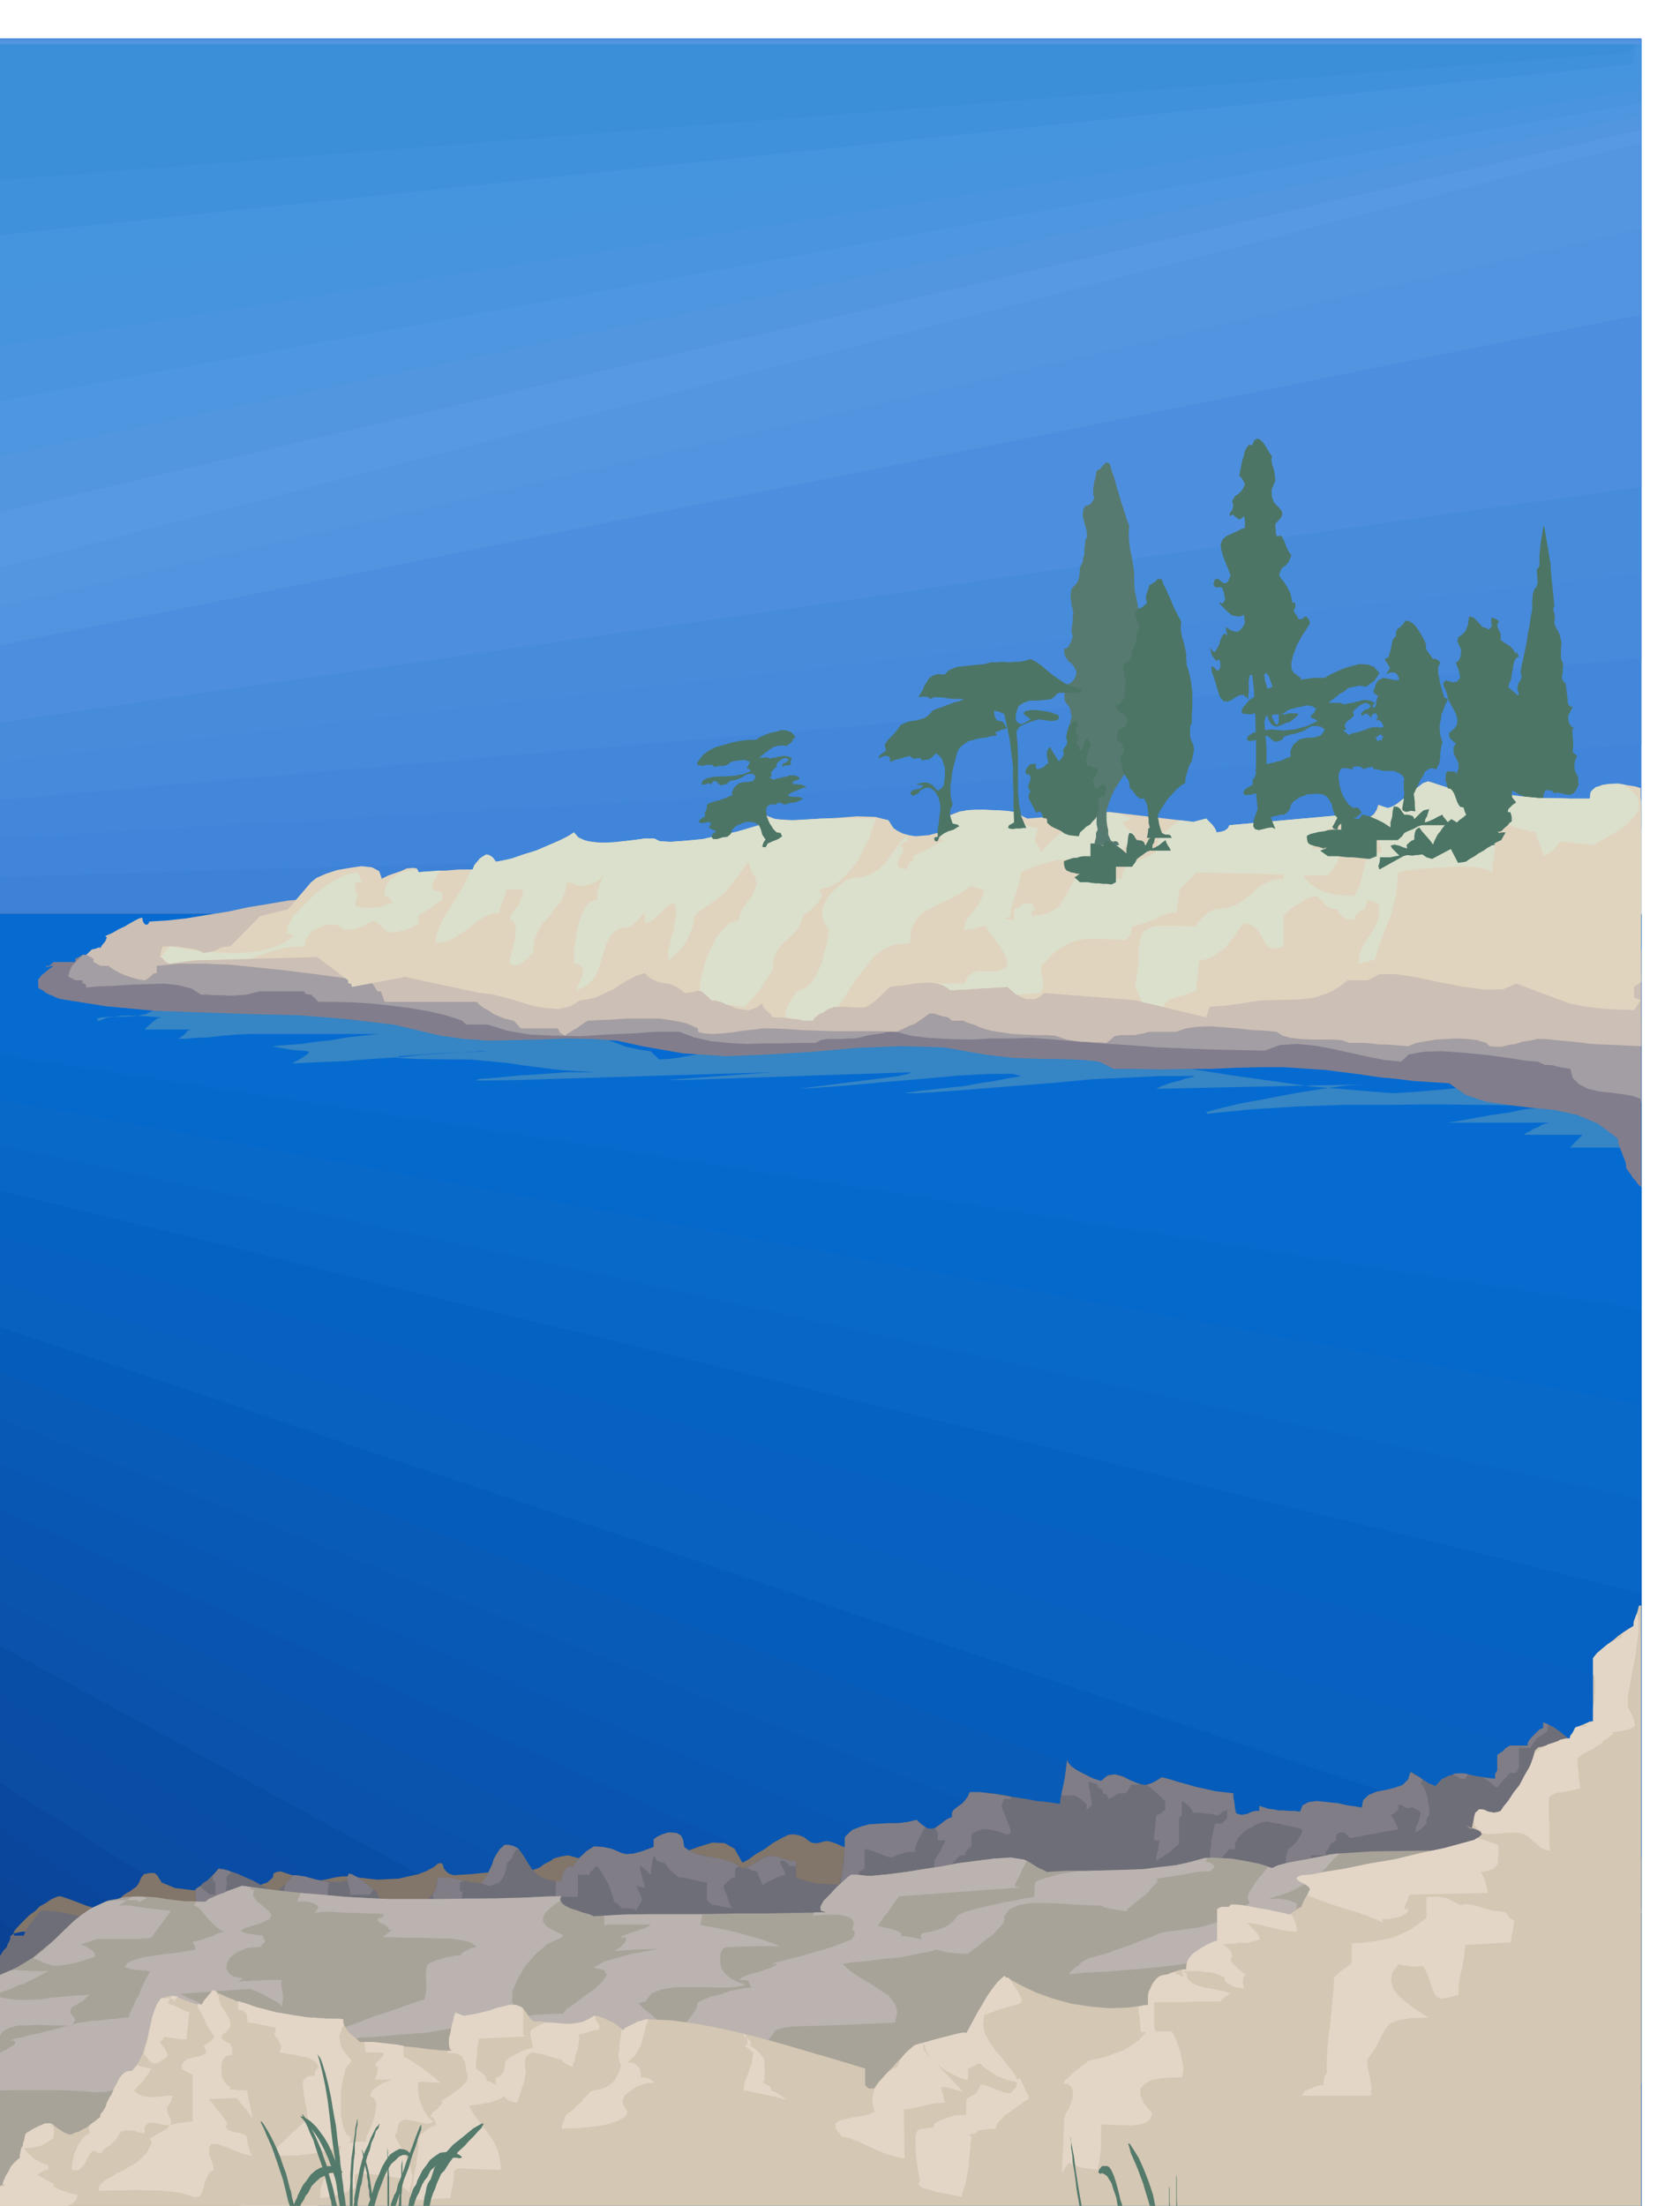 <svg xmlns="http://www.w3.org/2000/svg" fill-rule="evenodd" height="643.644" preserveAspectRatio="none" stroke-linecap="round" viewBox="0 0 3035 3983" width="490.455"><style>.pen1{stroke:none}.brush6{fill:#4d8fde}.brush44{fill:#bab3b0}.brush46{fill:#e3d6c7}.brush50{fill:#4c7566}.brush52{fill:#dbe0cc}.brush54{fill:#547a6b}</style><path class="pen1" style="fill:#3d82d6" d="M2965 1654H-5V70h2970v1584z"/><path class="pen1" style="fill:#4085d9" d="m2965 1498-372 10-372 11-371 10-370 12-372 10-371 11-371 10-371 12V70h2970v1428z"/><path class="pen1" style="fill:#4287d9" d="m2965 1344-372 21-372 21-371 21-370 22-372 21-371 21-371 21-371 22V70h2970v1274z"/><path class="pen1" style="fill:#478adb" d="m2965 1189-372 31-372 33-371 31-370 33-372 31-371 32-371 32-371 33V70h2970v1119z"/><path class="pen1" style="fill:#478cdb" d="m2965 1035-372 42-372 42-371 43-370 43-372 42-371 42-371 43-371 43V70h2970v965z"/><path class="pen1 brush6" d="m2965 879-372 52-372 53-371 53-370 54-372 53-371 54-371 53-371 54V70h2970v809z"/><path class="pen1 brush6" d="m2965 724-372 63-372 64-371 64-370 64-372 63-371 64-371 64-371 65V70h2970v654z"/><path class="pen1" style="fill:#5294e0" d="M-5 73h2970v495l-372 74-372 75-371 75-370 75-372 74-371 75-371 75-371 75V73z"/><path class="pen1" style="fill:#5496e0" d="M-5 76h2970v337l-372 85-372 85-371 85-370 86-372 85-371 86-371 85-371 86V76z"/><path class="pen1" style="fill:#5799e3" d="M-5 80h2970v177L-5 1026V80z"/><path class="pen1" style="fill:#5296e0" d="M-5 80h2970v154l-372 86-372 86-371 86-370 87-372 86-371 87-371 87-371 87V80z"/><path class="pen1" style="fill:#4f96e0" d="M-5 80h2970v129l-372 76-372 77-371 77-370 78-372 77-371 77-371 77-371 78V80z"/><path class="pen1" style="fill:#4a94de" d="M-5 80h2970v106l-372 66-372 68-371 67-370 68-372 67-371 68-371 67-371 68V80z"/><path class="pen1" style="fill:#4794de" d="M-5 80h2970v51l-2 8v8l-2 8v8l-372 57-370 58-371 58-370 58-371 57-371 58-371 58-370 58V80z"/><path class="pen1" style="fill:#4594de" d="M-5 80h2970v2l-2 6-1 7-2 7v8l-2 7-1 8-2 7v8l-371 48-370 48-370 48-369 48-370 48-370 49-370 48-370 49V80z"/><path class="pen1" style="fill:#4091db" d="M-5 80h2963l-3 9-2 9-2 9v9l-370 38-370 39-370 39-369 39-370 38-369 39-369 38-369 39V80z"/><path class="pen1" style="fill:#3b8fd9" d="M-5 80h2956l-6 15L-5 326V80z"/><path class="pen1" style="fill:#0a4296" d="M-5 1651h2970v2337H582L-5 3544V1651z"/><path class="pen1" style="fill:#0a4599" d="M-5 1651h2970v2337H719l-91-66-90-66-91-66-90-66-91-66-91-65-90-66-90-65V1651z"/><path class="pen1" style="fill:#0a479c" d="M-5 1651h2970v2337H868l-110-77-108-76-110-77-108-75-110-76-109-76-109-76-109-75V1651z"/><path class="pen1" style="fill:#0a479e" d="M-5 1651h2970v2337H1031l-130-87-130-86-129-87-129-86-130-87-129-86-130-86-129-86V1651z"/><path class="pen1" style="fill:#0a4da3" d="M-5 1651h2970v2337H1208l-152-97-152-97-152-97-151-96-152-97-151-96-152-96-151-96V1651z"/><path class="pen1" style="fill:#0a4da6" d="M-5 1651h2970v2337H1405l-177-108-177-106-176-108-175-106-177-107-176-107-176-107-176-106V1651z"/><path class="pen1" style="fill:#084da6" d="M-5 1651h2970v2337H1620l-204-118-203-117-203-117-203-117-203-117-203-117-203-117-203-116V1651z"/><path class="pen1" style="fill:#0a52ab" d="M-5 1651h2970v2337H1859l-233-128-233-127-233-128-233-127-233-128-233-127-233-127-233-127V1651z"/><path class="pen1" style="fill:#0a54ad" d="M-5 1651h2970v2337h-838l-267-138-267-138-266-138-266-137-267-138-267-137-266-137-266-137V1651z"/><path class="pen1" style="fill:#0854b0" d="M-5 1651h2970v2337h-537l-305-148-304-148-304-148-304-147-305-148-303-148-305-148-303-147V1651z"/><path class="pen1" style="fill:#0857b3" d="M-5 1651h2970v2337h-197l-348-159-346-158-347-158-346-158-347-159-346-157-347-159-346-157V1651z"/><path class="pen1" style="fill:#0859b5" d="M-5 1651h2970v2255l-372-159-372-158-371-158-370-158-372-158-371-158-371-158-371-158v-990z"/><path class="pen1" style="fill:#085cb8" d="M-5 1651h2970v2084l-372-148-372-147-371-147-370-147-372-147-371-147-371-147-371-146v-908z"/><path class="pen1" style="fill:#055cba" d="M-5 1651h2970v1912l-372-136-372-136-371-136-370-135-372-136-371-136-371-136-371-136v-825z"/><path class="pen1" style="fill:#0861bf" d="M-5 1651h2970v1741l-372-126-372-124-371-125-370-124-372-125-371-124-371-125-371-124v-744z"/><path class="pen1" style="fill:#0861c2" d="M-5 1651h2970v1569l-372-114-372-113-371-113-370-113-372-114-371-113-371-113-371-113v-663z"/><path class="pen1" style="fill:#0561c2" d="M-5 1651h2970v1398l-372-103-372-102-371-102-370-102-372-103-371-102-371-102-371-102v-580z"/><path class="pen1" style="fill:#0866c7" d="M-5 1651h2970v1226l-372-92-372-90-371-92-370-90-372-92-371-90-371-92-371-90v-498z"/><path class="pen1" style="fill:#0869c9" d="M-5 1651h2970v1056l-372-81-372-80-371-80-370-79-372-81-371-80-371-80-371-79v-416z"/><path class="pen1" style="fill:#0569cc" d="M-5 1651h2970v885l-372-70-372-69-371-69-370-69-372-69-371-68-371-69-371-68v-334z"/><path class="pen1" style="fill:#056bcf" d="M-5 1651h2970v713l-372-58-372-58-371-58-370-57-372-58-371-57-371-57-371-57v-253z"/><path class="pen1" style="fill:#056bd1" d="M-5 1651h2970v542L-5 1821v-170z"/><path class="pen1" style="fill:#3685c4" d="m178 1844 14-6 14-2 14-2h28l14 1 14 1 15 1-7 2-8 6-8 7-7 7h84l-6 2-5 6-6 5-6 3 11 1 19-2 25-1 26-3 26-2 22-1h260-28l-27 3-28 3-28 5-29 3-27 4-28 2-25 2 21 4 18 3 15 1 10 1 3 1-2 4-10 7-18 10 46-2 48-2 49-4 51-3 49-5 49-3 48-3h48-33l-44 2-48 2-42 3-28 2-3 3 29 2 71 1h31l32 3 33 3 33 5 32 4 32 4 32 2 33 2h-52l-41 3-46 3-41 4-29 2-8 3h21l60-1 456-14-191 14h31l411-14-6 3-5 1-4 1-5 1-3 1-182 23 34-2 54-4 65-6 71-6 66-6 58-3h39l16 4-24 4-25 5-27 4-27 5-29 3-27 3-27 3-26 4h22l62-4 63-5 63-5 63-5 63-6 63-3 63-3h64-1l-5 2-10 2-11 4-13 3-12 4-11 4-7 4 373-8-30 2-43 6-50 8-52 10-49 9-37 9-22 6 2 3 80-8 81-5 82-3h84l82-1 83 1 81 1 82 1h-27l-27 3-29 3-28 6-29 4-28 5-27 5-26 4h190-7l-6 2-7 2-6 4-8 3-6 4-7 3-5 4h106l-23 23h99v-68l-42-26-49-15-54-7-56 1-59 3-56 6-55 5-48 3-146-12-149-21-152-24-151-23-153-20-152-10-149 3-144 22-15 3-15 4-16 3-16 5-17 3-17 3-17 2-16 1-16-15-21-3-23-5-24-9-23-8-25-10-24-8-23-8-20-3-87-13-88-9-90-6-89-2-90-2h-90l-88 1-86 1-6 10-15 7-20 4-21 1h-22l-16 1-9 2 3 5z"/><path class="pen1" style="fill:#827569" d="m27 3485 8-9 9-9 9-9 10-7 9-9 11-6 10-7 12-5h5l12 4 16 6 18 7 18 5 17 2 14-3 8-8 4-9 6-6 6-4 6-3 5-4 6-4 5-7 4-10 5-6 10-2h9l5 4 8 13 24 10 33 4 39 2 38-3 34-5 23-8 10-9 1-7 6-3 7-1 9 3 9 3 10 4 8 3 7 4 9 1h10l11-2 12-2 12-3 14-2h14l15 2 17 2 18 2 19-1 20-1 17-4 18-4 15-6 13-7 7-6 5-1 3 1 2 5 1 4 4 5 5 4 9 3 13-1 18-1 19-2 22-2 20-3 20-1 16-1 13 2 6-2 8-3 8-6 10-5 9-6 12-3 12-2 15 4 4 1 2 4 1 2 3 2 3 2 6 2 7-1h10l12-2 14-1 13-2 13-2 11-1h13l4 2 2 2 3 3 2 2 3 2 3 1 6 1 18-6 22-10 23-12 25-9 23-7 22 1 18 10 14 25 3-1 9-5 12-9 16-9 15-11 16-9 12-6 10-1 10 2 8 3 4 3 5 4 3 2 6 2h7l12-3 5-1 8 2 9 3 11 5 9 3 10 3h9l9-1 11-9 7-8 4-8 3-5 2-5 7-2h12l20 6 23 8 12 10 1 11-5 12-10 12-10 13-8 11-3 11v5l4 5 3 3 4 4 2 3v3l-3 2-5 3-6 1 2 1h3v1h-11l-24 1-43 1-67 3-103 3-139 7-163 7-174 9-176 7-165 8-143 6-109 6-79 1-63 1H57l-18 1-14 3-8 7h10l-3-7 3-6z"/><path class="pen1" style="fill:#6e6e78" d="m-5 3539 4-6 4-6 4-6 5-5 2-6 3-5 2-6 1-4h23l2-5 3-6 4-7 5-6 5-7 5-6 4-6 4-2h14l15 2 15 2 15 4 15 3 15 5 13 4 14 5v-15h6l8 1 8 1 9 2 7 2 8 2 7 3 7 4 2-9 5-10 6-11 6-7h9l11 2 11 2 12 3 11 2 11 3 11 2 11 1-1-11-1-10-2-11v-9l2-2 6-4 6-6 8-5 7-7 6-6 5-6 2-2 9 1 12 4 13 4 15 7 14 6 14 8 11 6 8 8 5-2 7-3 6-6 7-5 5-6 4-5 3-4v-1h10l12 3 12 2 12 4 12 1 14 2h12l14-2 2-7 2-6 6 1 6 4 7 3 7 6 6 4 6 5 6 5 7 5 4 11 13 8 17 5 21 3 19-4 18-9 13-16 5-24h9l10 1 9 1 11 2 10 2 10 2 10 1 10 2 6-9 5-8 4-9 4-8 3-10 5-9 6-9 9-8 16 2 11 8 7 10 8 13 7 11 11 11 16 8 26 4 1-9 3-8 4-7 5-4h10l1-5 4-5 5-6 6-5 6-6 6-4 5-3 3-2 17 1 14 3 10 4 9 4 9 2 12-1 15-4 22-8v-14l7-5 9-4 9-3h10l7 1 7 4 4 8 2 13 9 6 13 6 14 3 16 4 15 3 15 4 13 5 11 8 4-2 6-2 6-3 6-3 6-5 6-3 6-4 7-1h4l6 1 7 1 7 3 6 1 7 2 6 1 6 1v28l8 4 9 3 10 2 10 3h9l11 1h10l11 1 2-8 3-10 1-12 2-13 1-14 1-12v-11l1-7 13-12 16-6 15-4 18-1 16-1h17l17-2 17-4 10 9 9 6 6 1 7-1 6-4 7-5 8-6 11-5v-8l3-5 5-4 5-4 6-4 9-11 4-9h19l21 2 20 3 21 4 20 3 21 4 20 2 21 3 1-10 2-10 2-10 3-10 1-11 2-10 1-10 1-8 2 5 5 6 8 6 11 6 10 5 10 5 9 3 6 2 13-11 13-1 13 3 13 7 12 5 14 4 15-3 17-11 15 4 16 5 15 4 17 5 15 3 17 4 16 2 18 2v7l2 10 1 10 2 9 5 2 6 1 5-1 5-1 4-2 5-2 5-1h7v-9l7 2 9 3 9 1 10 2h9l10 1h10l10 1 4-11 11-6 15-2 19 2 19 2 18 4 15 2 10 2 3-14 10-9 14-6 17-3 16-4 14-5 10-10 4-13 4 1 6 4 6 3 6 5 5 3 6 4 6 2 6 3 12-13 13-6 12-3h12l12 1 13 3 15 2 19 3v-9l4-6v-28l4-3 6-4 6-6 7-4h32v-5l3-5 4-5 5-5 9-9 7-3v-10l18 8 13 9 8 7 9 7 9 4 14 2 20-2 30-5-2 35-5 36-8 33-10 33-13 31-16 30-18 29-20 29-225 173-319 120-382 75-408 42-404 16-364 3-290-3-183 3h-15l-18 2-21 3-21 4-22 4-20 5-17 4-10 5-19-2-17-2-15-3-13-3-12-5-10-5-10-6-7-6v-281z"/><path class="pen1" d="M2680 3210h4l5 1h6l6 1v-9l4-6v-28l4-3 6-4 6-6 7-4h32v-5l3-5 4-5 5-5 9-9 7-3v-10l5 2 5 2-2 6-1 6-8 6-6 4-5 3-4 6-4 5-3 6h-21v35l-5 10h-11l-24 27-6-5-5-4-7-5-6-4zm-56-6 6-2h15l8 2-4 4-1 4h-10l-6-5-6-2-2-1zm-552 19 5-2 7-3 7-4 8-5 15 4 16 5 15 4 17 5 15 3 17 4 16 2 18 2v7l2 10 1 10 2 9 5 2 6 1 5-1 5-1 4-2 5-2 5-1h7v-9l7 2 9 3 9 1 10 2h9l10 1h10l10 1 4-11 11-6 15-2 19 2 19 2 18 4 15 2 10 2 3-14 10-9 14-6 17-3 16-4 14-5 10-10 4-13 4 2 6 4 6 3 6 4-2 4-1 5 3 1 3 6 3 7 3 10 1 9 2 10v13l-5 5v10l-10 10-10 6 1-9 4-9 3-10 2-8-6-5-7-3-3-3-4 3-7-1-9-5-5-1v10l-2 1-4 4-5 3-5 2 2-1 6 8 2 5 3 5 2 5 1 3-87 16-10-10h-10l-5 4v10l-10 6-2 4-3 6-4 5-1 6h-26v10l-4 3-4 6-4 5-3 6h-26l-1-6-1-6-2-7v-7l2-8 2-7 8-6 8-8 3-6 4-5 2-6 1-5-7-2-8-2-9-2-8-1-9-3-9-1-9-2-6-1-7 1-6 2-7 3-6 4-7 3-7 5-6 6-6 6-5 10v10h-10l-14 15h-21v-10l1-6 1-5v-7l1-6 1-6 1-5 2-8 2-8h12l10-10v-15l-8 3-8 7-5-1-5-1-6-1h-5l-7-1-6-1h-11l-5-8-4-5-6-4-6-4v26l-5 5v46l-9 8-10 9-6 3-5 4-6 3-5 4v-9l3-10 1-10 2-8h-10v-12l1-6 1-5v-6l1-5v-6l1-5 5-2 5-3 4-4 2-1v-16l-26-24-7-5zm-154 19 1-9 2-8 1-8 2-8 1-9 1-8 1-8 1-6 2 5 5 6 8 6 11 6 10 5 10 5 9 3 6 2 9-8 9-3 8-1 9 3 8 3 9 4 9 4 10 4h-16l-6 10-4 6h-10l-6 1-5 4-6 3-4 2-4-8-6-2-2-6-3-3-4-1h-1v-6l-16-5v9l1 5 2 6v5l1 6 1 5 1 5-10 10v-10l-11-10-10-6h-24zm-229 60 6-5 7-5 3-3 4-3 5-3 6-2v-8l3-5 5-4 5-4 6-4 9-11 4-9h17l9 1 9 2h9l10 2 10 2 10 2v3h-12l-4 10v5l2 6 3 7 3 7 2 6 3 7 2 6 1 7-6 4-5-2-5-2-6-2-5-1-7-2-6-1h-12l-15 6-4 4v21l-2 1-4 4-5 5-1 6h-9l-6 7-7 7-8 7-5 9h-20v-20l2-4 3-4 3-6 4-5 2-6 3-5 2-5 1-2h-14v-14l-5-7zm-171 101 1-8 2-11 2-12 2-13v-14l1-12v-11l1-6 13-12 16-6 15-4 18-1 16-1h17l17-2 17-4 8 8 8 5-3 3-3 6-3 6-3 6-3 6-2 6-2 6v6h-12l-6 1-5 2-10 3-8 4-7-1-6-2-7-3-6-2-7-3-6-2-6-2h-5v35l-11 6v29h-30l-3-6zm-170-30 9-5 11-6 10-7 11-4h4l6 1 7 1 7 3 6 1 7 2 6 1 6 1v9l-7-1h-6l-2-5h-1l-3-1v-3h-10l1 4 4 8 3 7 2 6-5 1-5 2-6 2-5 3-6 2-5 3-6 3-3 4-2-6-3-7-4-8-1-4-5-2-5-1-5-3h-5v-1zm-344 23 3 1 7 1 1-9 3-8 4-7 5-4h10l1-5 4-5 5-6 6-5 6-6 6-4 5-3 3-2 17 1 14 3 10 4 9 4 9 2 12-1 15-4 22-8v-14l7-5 9-4 9-3h10l7 1 7 4 4 8 2 13 8 6 12 6 12 3 15 3 14 2 15 4 12 4 12 7-5 2-3 2v16l-6 1-5 4-5 5-5 5v2l2 6 3 7 3 8 2 7 3 6 2 4 1 1-9-2-9-1-10-3h-8l-10-9v-32l-7-1-6-1-7-2-6-1-7-2-6-1-6-1h-6l-8-7-7-6-6-7-4-6-8-2-6-2-6-10-2 8-1 9-2 9v9l-6-5-5-5-6-5-3-1v3l1 6 1 5 2 6 1 5 2 5 1 5 1 5-8-2-7-2 1 4 4 8 3 7 2 7-2 3-3 6-4 5-1 5-4-3-7-1h-15l-2-2-4-4-4-4-4-1-2-7-2-8-4-10-4-10-6-10-5-9-5-8-3-4-5 3-4 5-4 3-1 5h-21v40h-40v-29zm-137 3h1l2 2 6-9 5-8 4-9 4-8 3-10 5-9 6-9 9-8h7l7 2 5 2 6 3v1l-5 1-3 5-3 4v5l-10 10-1 5v5l-2 5-1 5-4 7-6 8-8 3-8 3h-5l-7-3-7-3zm-86 25 3-8 4-7 2-10 1-9h16l6 1 6 1 6 1 6 1 7 2-7 3v16h4v10l-4 6v9h-11l-5-5h-25l-5-6-4-5zm-154-34 2-4 1-3 5 1 6 3 6 3 6 5 5 3 6 5 5 4 6 5-7 9h-35l-1-8-2-8-2-8-1-7zm-112 13 5-6 6-6 2-4v-1h6l8 1 9 1 9 3 8 2 9 2 9 2 9 2-2 4v6l-1 5v7l-10 10-5-2-3-3-4-4-4-1h-7l-6 2-6 1-6 1v10l-5 11h-6l-7 2-8 1-4 1v-18l1-6v-6l1-6 1-6 1-5zm-158 44-2-9-1-9-1-9v-8l2-2 6-4 18 15h10v-22l-4-4-1-8 7-8 4-5 4 1 6 1 6 1 7 3-5 5-4 5v3l1 7-1 7-1 8-4 7-3 7-6 4-6 2v11l-6 10-6-4-6-2-7-3h-7z" style="fill:#807d87"/><path class="pen1" style="fill:#a8a399" d="m-5 3569 36-17 28-17 22-18 20-17 18-18 19-17 23-17 29-14 4-2 5-1 6-1 6-1 10-3 11-1 18-1 18 1 16 1 17 3 16 2 17 2h17l20 1 6-5 9-4 9-4 9-3 8-4 9-3 8-3 8-3 62 8 63 7 64 5 67 4h146l83-2 92-3-2 6 3 6 6 5 10 5 10 3 11 4 11 3 10 4 50-3 51-1h104l52-1h54l53-1 56-1-10-3-1-7 6-11 11-11 12-13 12-11 10-9 5-3h9l10 1 9 1h10l30-3 31-4 31-5 33-5 31-6 32-4 31-4 31-2 25 4 8 4 11 7 5 3 6 3 5 2 5 3 35-2h37l38-1h38l36-3 36-4 33-6 32-9 15-1 17 1 17 1 18 3 16 3 15 3 13 4 11 4 11-5 15-4 15-3 17-3 15-3 16-3 14-3 13-2 63-4 67-1 68-1 70 2 70 1 71 3 71 3 71 4v408l-327 48-284 4-290 14-294 19-293 26-290 28-280 29-269 29-252 29H-5v-419z"/><path class="pen1 brush44" d="m2856 3348 3 4 3 5 1 3-1 6-13 4 7 2 10 3 9 2 9 2-8 10-10 10-12 9-11 9-13 8-11 8-9 8-5 9h44l23 1h23l25 1 23 1 22 1v-7l-9-3-8-1h-16l1-5-6-2-9-2-6-2-5-1h-6l-4 1 7-3 6-4 5-7 5-6 2-8 3-6 2-6 2-2-6-3-5-3-8-3-7-3-8-4-8-3-9-2h-6l3-4 6-2-6-4-7-3-9-3h-9l3-5h3zm-591 77-8 11-11 11-15 9-17 10-22 7-25 7-29 4-32 4-12 3-16 7-19 7-20 8-21 7-18 7-16 4-10 3-7 2-6 3-7 4-6 6-6 4-5 5-4 3-1 4 25-3 41-2 50-4 54-5 52-7 46-8 33-9 17-10-15-10 3-10 15-9 25-8 29-9 33-5 32-5 28-2-3-3-5-1-8-2-8-1-11-1h-23l1-14-15-6-12-2-10-1-8 1h-15l-9-1-9-3z"/><path class="pen1 brush44" d="m2420 3347-13 12-11 13-13 11-13 12-18 10-22 11-30 10-37 12-8-6-1-7 3-9 6-9 7-11 8-9 7-9 6-7 3 1 4 1 11-5 15-4 15-3 17-3 15-3 16-3 14-3 13-2h6zm-238 8-2 3-2 3 9 3 6 4v4l-3 3-4 4h-11l-11 1-14 2-13 3-14 2-14 2-13 2-11 2h6l-1 6-8 8-10 12-13 10-12 10-9 7-3 5-7-1-7-1-7-1-6-1-7-2-5-1-4-2-2-1-23-1-25-1-28-2-26-1h-26l-22 4-17 8-10 14 2 3-3 8-8 9-10 11-14 10-13 11-11 8-8 6-20-1-18-2-16-4-12-4-10-7-6-6-3-7 2-6 15-3 13-3 10-4 9-4 6-5 6-5 4-6 4-4 14-6 16-4 16-4 18-4 17-4 18-3 18-4 19-3 1-8v-13l2-6 5-3 7-2 8-3 10-2 9-3 11-2 11-2 12-2 30-1 31-1 30-1 31-1 29-4 29-3 26-6 26-7h6z"/><path class="pen1 brush44" d="m1588 3478-17 9-20 10-23 9-26 10-28 8-27 8-28 7-26 7h12l-5 3-7 4-10 3-10 4-12 3-10 3-10 4-6 5h8l9 1v2l2 4 2 4 1 3h-10l-13 3-16 3-16 6-17 4-13 5-10 5-4 5 2 2-5 10-11 14-14 18-16 17-14 18-12 14-6 10 13 2 19 1 23-2 26-1 26-3 26-2 23-2h20l23-24 12-15 8-11 11-4 19-3 37-1 59-2 90-4 4-19-4-15-11-14-15-10-18-12-19-11-18-12-14-13 19-3 25-2 30-4 32-3 29-6 26-5 19-7 11-7-11-2-11-1-13-2-12-2-13-3-11-2-9-1h-5v-4l-2-3-6-3-5-1-8-3-7-1-7-2-5-1z"/><path class="pen1 brush44" d="m1283 3496-28 7-28 8-30 6-28 6-29 5-25 7-24 7-19 11 19 4 5 9-7 11-14 14-19 13-18 14-15 10-6 8h-13l-17 1-20 1-20 3-20 1-15 2-11 1-1 1-10 11-16 11-21 12-23 13-24 12-21 13-18 14-11 16 21-3 23-2 22-3 23-2 21-5 22-3 21-5 22-3v-17l3-3 3-4 7-3 26-2 26-1h123l27 1-7 6-5 7 3 1 7 1 6 1 8 1h5l6 2 3 2 2 3 19-17 10-14 1-14-5-11-10-12-12-11-14-11-10-10 5-1h1l1-1 6-1 11-15 19-7 24-4h54l28 1 25-1 21-4-17-6-13-7-9-8-5-8-3-10v-9l1-10 4-8 7-2 9-1 9-2h10l9-2h27l-6-1-10-2-15-3-15-2-17-3-13-2-12-2h-6zm188-43-1 3-1 3 21-2h18l13 1 11 3 6 3 4 6v6l-2 9 4 3v6l-4 5-4 7-6 4-3 5v3l7 3 8-5 9-4 9-5 10-5 8-6 8-5 6-5 4-4h-11l3-8 5-7 5-8 6-6 5-8 5-7 5-7 5-7 219-16-10-2 2-6 3-6 3-6 3-5 2-6 3-6 3-6 3-5-3-1-1-1-25-4-31 2-31 4-32 4-31 6-33 5-31 5-31 4-30 3h-10l-9-1-10-1h-9l-5 3-10 9-12 11-12 13-11 11-6 11 1 7 10 3h-22z"/><path class="pen1 brush44" d="m1091 3459 1 9v8l8-1h76l-4 3-6 3-9 3-8 3-10 3-8 3-7 3-4 3 11-1v5l-3 6-4 3-3 4-6 3-5 4 38-3 38-1 37-2h38l36-1 37-1 37-1h38l-16-6-16-6-18-5-18-5-19-5-19-4-20-4-18-3 2-10 2-9h-135l-22 1-21 1zm-548-41-3 8-3 8 11-1 9 1 8 2 6 3 3 3 1 3-3 4-4 5 14-2h17l16 1 18 1h16l16 1h14l15 1-3 6-8 2-1 3 2 3 5 3 5 2 5 3 3 3 1 4 193-42v-8l-1-7h-52l-48 1h-90l-43-2-40-2-40-4-39-3z"/><path class="pen1 brush44" d="m1012 3432-12 8-9 8-7 7-3 8v7l6 8 12 7 18 9-2 4-26 12-22 19-19 22-13 23-9 21-1 19 6 11 16 5-5 10-47 9-43 8-40 6-39 7-41 3-44 4-48 3-54 4-10-3 10-6 23-10 33-11 36-14 37-12 30-11 22-7 2-9 1-8v-16l-1-9 1-7v-8l4-7 6-3 7-3 6-2 7-2 6-2 8-1 8-2h10l3-5 7-4 9-4 10-3-11-8-17-4-22-3h-23l-26-1h-26l-25-1h-20l26-20 23-2 3-4 8-4 4-3 6-2 5-2 5-1 8 1 10 1h20l8-6 9-4 8-4 9-3 7-4 7-3 6-4 5-4 16-1 17-1 18-1h19l18-1 18-1 19-1h21l-3 4 1 4zm-593 51-7 2-8 3-10 3-10 5-11 3-10 4-10 2-6 2 3 3 2 4 1 6-16 3-18 3-20 2-20 3-19 3-16 4-13 6-6 8 5 1 5 2 5 1 6 1h5l6 1h6l8 2-6 10-5 11-5 10-4 11-6 10-4 10-5 10-4 11h-9l-12 2-15 1-15 2-16 1-13 2-12 2-8 2-2 3h-11l-8 3-11 3-14 3-14 4-16 3-15 4-14 3-10 4 6-1 4 2 1 2-2 4-6 3-7 5-9 4-9 6v65l23-1h91l22 1 21 1 22 2 18-1 16-4 12-7 11-8 10-10 13-9 15-9 20-5 1-8v-6l-3-5-2-3-2-5 1-5 4-7 11-8 24-1 24 1 23 3 24 3 22 2 22 3 20 1 19 1-5-6-2-8-1-9v-7l-4-5-12-3-18-1h-18l-18-2-12-2-4-4 9-7-6-6-7-4-9-6-9-4-10-5-10-4-9-5-7-3 126-9 5 2 8 3 9 4 11 6 9 5 9 5 5 4 2 4 1-7 1-6v-12l-2-6v-6l-1-6 1-6h-30l-10 1h-11l-10 1h-9l-8 1 7-6-15-3-9-5-5-9 1-10 6-11 12-9 18-8 26-2 1-4 4-3 2-2-1-3v-1l-3-4v-3l-9-1-7-1-8-1-6-1-7-3-6-2-7-2-6-1z"/><path class="pen1 brush44" d="M23 3557h7l8 1h8l8 1h34l-11 5-10 6-11 5-11 6-13 4-12 6-13 4-12 6v-32l7-4 7-3 7-3 7-2zm-28 48 18 4 19 2h20l21-1 21-3 22-2 22-2 24-1-6 5-6 6-8 4-6 4-6 3-3 6 1 6 8 10-6 12-19-1H92l-20-1-19 1H34l-16 4-12 6-8 11h-3v-73zm459-197-1 2v2h6l-2 11 7 10 10 8 11 9 5 7-2 7-16 8-31 10-3 2-5 4-5 3-3 3-15-4-12-5-10-8-8-8-8-9-7-9-7-7-8-4 3-4 2-2h16l6-5 9-4 9-4 9-3 8-4 9-3 8-3 8-3 8 1 9 2zm-213 32 24-13-7-2h-20l-6 4-6 4-6 4-6 4 10-1 12 1 12 2 14 2 12 1 13 2 11 1 11 1-36 49-25 2h-73l-29 10 3 1 5 2 5 3 5 3 7 6 1 7-28 9-21 5-17 2H95l-10-3-8-3-8-4-9-3 17-14 15-13 14-14 14-13 13-13 16-13 19-12 22-10 15-2 15-1h28l3 3-3 2-7 4z"/><path class="pen1" style="fill:#d4c7b3" d="m4 3948 2-9 3-7 3-6 4-6 3-7 5-6 6-6 6-5v-5l1-5 1-6 3-5 1-6 2-6 1-6 1-3 2-3 4-2 6-4 6-3 6-3 7-3 5-2h6l8 3 10 7 9 6 9 4h5l6-3 7-2 7-4 8-4 6-5 7-5 6-5 5-3 1-6 5-6 4-7 2-7 4-8 5-8 4-10 5-9 5-10 6-7 7-5 10-1 11-15 8-16 5-17 5-17 4-18 4-17 6-17 9-14 7-2 8-2h7l8 2 7 3 7 3 7 2 7 3 7 2 8 1 5-8 5-6 5-6 5-6 26 12 27 11 27 8 28 8 28 5 31 4 33 3 36 1v6l3 7 3 5 5 6 4 4 5 4 5 4 5 5h19l21 2 21 3 21 3 21 2 21 3 22 2 22 1-5-3-2-8v-11l3-11 2-13 3-10 2-9 2-4 7 3 8 3 11-2 12-2 12-3 12-3 11-4 12-3 12-3h12l10 4 5 5 6 8 5 8 6 5h13l15 2 15 1 15 1 14-1 14-1 11-5 12-7h6l7 2 7 3 8 4 7 3 7 5 5 4 6 5 3-4 6-3 6-3 6-3 5-3 6-1 5-2 5-1 46 2 49 7 51 10 53 13 51 14 51 15 48 14 46 14v30l6 6h10l7-10 9-10 9-10 9-9 9-10 10-10 10-10 10-9 35-10 25-6 14-4 9-2 3-1h3l5 1 7-13 7-13 7-13 8-13 8-14 9-13 10-13 12-11 27 15 31 15 31 11 33 9 33 5 34 3 35-1 36-5v-16l1-7 3-6 3-7 4-6 4-5 6-5 6-1 6-1 6-2 6-2 6-3 6-2 6-1h6l1-12 4-8 6-8 9-6 9-6 9-5 9-4 9-3v-57l7-3 4-1h10l4-4h11l16 2 20 4 19 3 18 4 14 3 8 2 5-4 5-3 5-4 6-3 4-10 5-9 5-8 2-5-3-4-5-4-8-4-5-3-4-4 2-3 7-3 16-1 25-5 38-6 43-9 48-8 45-11 43-9 33-9 22-6 9-6 4-4-2-4-4-3-8-3-7-2-6-3-2-1-1-1 3 2 4 3 5 2 1-6 2-9 2-10 5-7 3-3h5l5 1 6 3 5 1 6 1 6-1 6-2 6-8 10-11 10-15 11-16 8-17 9-16 5-15 3-11 6-6 6-1 7-2 7-3 8-2 7-3 8-3 7-2h7l1-5 4-5 3-6 2-4 6-2 10-4 9-4 7-1v-114l7-9 9-8 10-8 10-7 9-8 10-7 9-6 9-5 1-10 4-9 3-10 2-8h4v1089H-5v-31l3-5 1-4 11-5-6 5z"/><path class="pen1 brush46" d="m2077 3659-8 12-11 12-14 10-14 9-17 6-15 6-14 3-10 2-7 2-7 5-8 6-7 6-8 6-6 7-7 5-4 6 9 1 7 6 2 7v11l-3 9-4 11-5 8-3 8-1 12v14l-1 12v14l-1 13-1 14v27l1-7 3-6 4-6 5-5 2 2 6 2 6 2 8 3 7 1 8 1 7 1 7 1 1-6 2-8 1-12 2-11v-37l1-8h10l13 1h15l16 1 14-2 12-3 8-7 4-10-16-19-6-15v-11l8-8 11-7 17-3 18-2h21l2-8 1-10-3-13-2-13-5-15-4-11-5-9-2-4h-29l-3-6-8-3zm561-219-11-6-8-4-6-3-6-1-6-1h-24v38l-15 11-14 10-17 8-17 7-19 4-18 3-18 2-17 1v30l-1 6-1 3-4 1-5 4-9 6-12 12-1 20-2 21-2 22-2 22-3 21-2 22-1 22v22l-3 4-2 5-1 6v7h-5l-5 1-6 2-6 3-7 2-5 3-4 4v4h124v-7l1-8-2-9-1-8-2-9-2-9-1-9v-6l13-18 8-15 6-13 6-10 8-9 14-6 22-4 33-1-12-8-14-9-14-11-13-11-10-13-4-14 2-15 11-15h4l6 2h6l8 2h13l4-1h4l8 15 5 15 4 12 4 9 4 5 8 3 12-2 19-5v-13l1-11 2-12 3-10 2-11 2-11 1-11 1-11 83-5v-10l3-10 1-10 2-8-10-7-6-9-12-2-11-1-11-3-10-3-10-3-10-2-9-1-9 2zm153-287-9 5-9 7-4 11-6 15-9 15-9 17-11 14-9 14-9 11-5 8-6 2-6 1-6-1-5-1-6-3-5-1h-5l-3 3-4 3-1 5-1 5v6l1 7 5 7 6 3 3 4 5 1 8 1 7-1h9l9-1 10-1h9l11 1 6 1 7 4 7 6 7 6 6 5 6 5 7 3 8 2-1-12v-36l-1-12v-36l4-4 6-3 6-2 9-1 8-2 8-1 8-2 8-2-1-7-1-7-1-7v-6l-1-8-1-7v-12l4-4 6-4 8-4 8-4 7-5 7-4 5-4 2-3 3-2 6-4 6-5 4-2-4-2-6-2-7-2-8-1-9-3-9-1-10-2h-8l-6 1-3 1-2 4-3 6-4 5-1 5h-6l-5 1-6 1-5 3-6 2-6 2-6 2-5 3z"/><path class="pen1 brush46" d="M2929 2951v6l-7 3-9 3-10 7-9 8-9 7-7 9v30l3 2v6l1 6v15l-1 7v8l-2 8-1 8v24l-7 1-7 4h-2v1l8 5 11 5 11 2 14 2 13-1 13-2 12-3 10-5-2-11-3-8-5-9-3-7v-20l4-21 4-24 5-23 3-24 3-22v-20l-2-16-3 6-2 7-2 5v6l-5 3-5 4-6 4-6 4zm-260 368 9 2 11 4 9 3 9 4v18l-1 8v7l-4 5-5 5-9 3-12 2v1l2 4 2 5 3 6 1 6 2 6 1 5 1 5-141 3-2 3-3 9-4 8-1 6h8l-2 5-4 4-6 3-7 3-8 1-8 2h-8l-6 1 3 6-15-7-15-6-17-6-17-5-19-6-18-6-19-7-17-7 3-8 2-3-3-4-5-4-8-4-5-3-4-4 2-3 7-3 16-1 25-5 38-6 43-9 48-8 45-11 43-9 33-9 22-6 2-2 3-1zm-426 153h14l13 2 12 3 12 3 10 2 12 3 12 2 15 1-1-10-2-8-4-8-4-6h-1l-1 1-8-2-14-3-18-4-19-3-20-4-16-2h-11l-4 4h-6l6 9 10 10 8 6 5 4z"/><path class="pen1 brush46" d="m2214 3443 8 6 11 7 10 8 10 8 8 8 8 8 5 7 2 7-5 1-5 2-5 1-5 2h-12l-6-1h-4 2l3 1-7 1-9 1h-9l-6 1 5 2 6 5 5 6 2 7-3 9 5 6 8 8 7 6 7 5-4 6-1 7 1 6 1 7-4-1-5-1-5-1-4-1-10-5-5-4-3-8-8-4-11-4-12-1-14-2h-24l-7 1 4 1 4 1 2 10 8 8 10 5 14 4 13 2 13 3 11 2 9 4-3 1-6 4-6 5-3 4h-47l-15 1h-46l-15 1h3v53l-8 1h-6l-5-1h-5l-1-6v-6l-1-6v-5l-1-6-1-6v-11l8-2 9-1v-16l1-7 3-6 3-7 4-6 4-5 6-5 7-2 7-1 7-3 8-2v2l1 3h3l5 3 5 1-2-6-1-6 4-1h4l1-12 4-8 6-8 9-6 9-6 9-5 9-4 9-3v-57l5-3 4-1h6zm-552 495-2-12-2-11-2-12-1-11-1-12v-23l3-10 6-3 8-1 7-1h8l1-4 1-4 6-3 6-3 7-3 8-2 7-3 8-1h15l1-29 8-5 9-5 5-7 3-9h6l6 2 7 3 7 3 6 2 8 3 7 2 8 1 6-8 4-3v-1l1 1-2-1 1-1 1-6 4-10 4 6 4 9 3 7 4 8h2v9l-8 5-8 6-9 6-8 6-9 6-7 7-7 8-4 10h-8l-8 1-9 1-7 1-1 4-9 2-6 2 5 3-1 9-1 13-2 15-1 17-3 16-3 15-4 13-3 11-8-2-11-2-13-3-13-2-13-4-10-3-8-4-2-4 3-5z"/><path class="pen1 brush46" d="m1823 3572 12 18 8 13 3 8-2 6-9 3-13 4-19 5-25 10-2 17 4 17 8 15 11 15 11 13 12 15 11 14 8 16-11-3-10-2-9-4-9-3-9-6-8-5-8-6-6-6-6 1-5 3-6 3-5 2v20h-6l-9-3-12-6-13-7-15-11-11-11-10-14-4-15 29-8 20-5 12-3 7-1 4-1 5 1 7-13 7-13 7-13 8-13 8-14 9-13 10-13 12-11h2v3h5l2 1z"/><path class="pen1 brush46" d="m1630 3714-5 8-4 10-9 4-8 6-5 5-5 6-5 5-4 6-5 7-2 9-2 8v9l4 16-10 5-13 3-16 2-13 3-12 3-7 6 1 9 11 14 12 2 15 6 14 6 15 7 14 6 15 6 14 4 14 2-1-88 6-1 9-1 9-2 10-2 10-3 10-2 10-1h10l-2-8-1-7-3-8v-6l10 1 11 3 9 3 9 2-70-74-2-8 2-7-9 2-9 3-6 5-6 5-5 5-5 6zm-285-42 2 4 2 5 1 3 1 6-5 4 7 6 8 6-2 10-1 10-3 8-3 9-3 7-3 8-2 8v9h6l12 3 14 3 15 3 14 3 11 3 6 2v1l-7-6-7-5-8-5-7-2v-5l-3-3-5-3-5-3h-3l2-2 2-4v-7l1-6-1-8v-15l-5-7-7-8-8-7-6-3 1-3 1-3-3-4-3-3-4-3-3-1v-5h1zm-222 47-1 10-3 10-4 9-5 9-8 7-9 6-11 3-12 2-5 3-5 6-6 6-6 8-7 5-5 6-6 4-3 2-5 5-3 9-4 8v7l9-1h16l19-2 22-2 19-4 17-6 12-7 5-9-8-12-1-9 4-9 9-7 10-7 12-5 11-3h11l-4-5-7-3-8-2h-5l-2-16-7-7-5-3-4-1h-9l-8-5z"/><path class="pen1 brush46" d="m1171 3646-4 12-3 12-3 11-3 12-6 10-6 10-10 9-12 10-4-6-2-8-1-9 2-9v-11l2-9 1-9 1-7 1 1 2 1 3-4 6-3 6-3 6-3 5-3 6-1 5-2 5-1h3zm-95-6v8l3 3 3 4 1 4-1 6-9 1-10 3-11 3-8 2 2 2 1 6-2 8-1 10-4 10-2 10-3 7v5l-6-2-6-3-6-4-2-4-10-2-10-3-12-4-10-2-11-2-7 3-6 7-1 14 1 4 1 8-2 9-2 12-4 10-3 10-3 8-2 6-9-2-7-3-7-6-5-5-6-8-3-7-2-8v-6l5-2 4-2 3-4 3-3 1-5 1-5v-5l1-4 5-5 6-4 6-3 6-3 6-3 7-3 7-2 7-2-2-8-1-7-2-8v-6l4-5 7-3 7-4 9-4h11l12 1 12 1 12 1 11-2 11-3 9-4 10-6h3z"/><path class="pen1 brush46" d="m860 3735-6 8-5 9-8 8-8 9-10 7-9 7-9 6-9 5h4l-4 7-6 7-8 6-5 8 4 1 3 2v1l2 4 1 4 1 4h-4l-4 2-6 3-5 4-10 8-4 9 1 3v10l-2 14-2 18-4 17-2 18-3 13v10l5 3 8 2h20l10-2h10l8-1h9l5-23 2-15v-10l4-4 7-2 15 1 23 1 36 1-2-20-4-16-7-15-8-12-10-13-9-12-10-14-8-14 7-1 10-1 11-2 12-2 10-4 10-4 6-7 3-6-4-2-5-2-6-3-5-3-10-6-6-2-3-8-5-5-7-5-5-4z"/><path class="pen1 brush46" d="m742 3736-10 6-10 6-11 5-10 5-11 4-9 6-8 6-5 10 8 5 4 10-1 11-3 14-5 13-5 12-4 10-1 8h-12l-8 1-7 1h-8l-5 1h-4v1l-2 10-5 12-6 11-7 12-8 11-6 13-4 13-1 16 8-1 8-1 8-2 9-2 8-3 8-3 8-3 8-3-1-7-1-6v-7l2-6h20l10 1 10 1 9 1 11 2 10 1 12 3-2 6-1 7 4 2 6 3 4 3 3 5 4-16 2-14-3-15-4-12-7-13-6-12-7-12-5-11 2-2 2-1 2-15 5-7 8-3 12 2 11 2 11 3h10l8-3-9-7-6-8-5-9-3-8-4-11-1-9-1-10v-8l5-3 8-1h15l-3-2-5-2-7-3-6-3-7-4-6-3-5-3-2-1zm67-33v4h8l8 1 5 2 5 4 2 4 3 6 1 6 1 9 2 3 1 6-1 6v6l-1 5v9l4 3 5-9 6-9 5-11 2-9h-5v-16l1-8 1-6v-7l1-7 1-7 1-7 85-4-5-3v-47l-2-2-1-1-10-4h-12l-12 3-12 3-11 4-12 3-12 3-12 2-11 2-8-3-7-3-2 4-2 9-3 10-2 13-3 11v11l2 8 5 3h-9z"/><path class="pen1 brush46" d="m658 3687 1 9 2 10h24l9 1-3 6-5 6-6 5-3 6h4l1 5v7l-2 6-3 7h30l15 1 15 2h14l15 1 15 1 15 1-8-7-8-7-8-6-8-6-9-6-9-6-8-5-8-4-1-5v-15l-10-2-9-1-9-1-9-1-9-1-8-1h-17zm-228-74v8l1 8 8 1 6 6 2 7v9h5l6 1 7 1 7 2 7 1 7 2 6 1 6 1v7l-3 5 4 6 5 6 3 8 69-35-1-7-2-6-21-3-19-3-18-3-18-3-18-5-16-4-17-6-16-5z"/><path class="pen1 brush46" d="m621 3655-3 7-3 8-2 7 1 8 1 7 4 8 6 9 9 10v4l-9 11-5 19-4 22v46l4 19 5 13 8 5v9l-18 7-15 6-16 4-14 4-16 2-17 2h-18l-21 1-5-3 3-6 7-9 11-10 12-12 12-11 10-9 8-7-1-9-1-8-2-9-1-8-2-9-1-9-1-8v-7l4-6 4-3 5-2h8l2-10 6-6-6-9-8-5-10-4-9-1-11-3-10-1-9-2-8-1 6-21h9l3-8 7-8 7 3 7 2 6-9 6-6 4-7 3-9h6l7 1h7l7 1h22l8 1v4l1 5zm-229 19-5 4-6 7-8 6-5 3 2 5 3 8-6 3-7 3-8 1-6 2-8 2-5 4-4 5-1 8 4 3 5 3 4 2 7 3v85h-9l-6 1-5 1h-6l-6 2-5 1-2 2v1h-3l-3 3-4 3-5 3-5 3-6 3-5 3-5 3-3 3 3 2 1 5-4 8-5 9-8 8-8 8-8 5-5 3-7 4-8 5-10 4-9 6-10 5-7 6-6 6-1 9 22-1h22l22-1 22 1h21l21 2 21 3 21 7h7l5-3 3-6 3-8 2-10 4-9 4-8 8-5-1-8-2-6-2-5-1-4-2-5v-12l4-7h9l9 3 10 3 10 5 9 3 10 4 8 2 9 2-4-6-2-8-3-9v-7l-3-7-5-3-8-2-7-1-8-3-5-2-3-5 3-6-4-6-4-6-5-6-4-5-5-6-4-6-5-5-3-4 50-2 2 2 4 5 4 5 6 7 4 5 4 6 3 5 2 3-1-7-1-7-2-7-1-6-2-7-1-6-1-6v-5l-9-1h-8l-8-1h-7l1-5-6-3-5-7-4-9-1-10v-12l3-9 6-6 10-2v-4l1-5-1-4-2-4-1-3-6-2-6-4-6-5-6-5z"/><path class="pen1 brush46" d="m248 3729 6 2 7 2 6 1 7 1-4 5-3 6-4 5-3 5-9 9-9 10 8 6 8 4 9 1 9 1 8-1 9-1 9-1h10l-2 5-1 5-3 4-2 4-2 3v6l2 7 5 10v11l-8-2-8-1-8-2-7-1h-8l-5 3-4 6v10l-8-1-6-2-6-2h-5l-6-1-6 1-5 2-5 6-2 4-3 5-5 4-5 5-6 4-5 4-4 4v4l-9-3-6-3-6 5-3 6-4 7-4 8-5 5-4 4-7 1-6-1v-10l2-9 2-10 4-9 4-9 6-8 6-7 8-4-1-6v-7l5-5 6-3 5-5 4-3 1-6 5-6 4-7 2-7 4-8 5-8 4-10 5-9 5-10 6-7 7-5 10-1 4-5 5-5zm144-132v5h3l1 11 5 11 6 9 6 10 3 8v8l-4 7-10 8-2 5-2 6-7-5-6-6-6-9-5-8-5-11-4-9-5-8-3-5v-3l1-3 2 1 4 1 5-8 5-6 5-6 5-6h4l4 3zm-80 21 9-13-7-1h-5l-3 8-3 6h3l5 2 5 2 6 3 5 2 5 3 5 2 5 1-5 49h-9l-31-4-8 10 3 4 5 6 4 7 2 8-10 7-7 5-7 1-4-1-5-4-3-4-4-5-3-3 3-14 4-13 2-14 3-12 3-14 4-12 5-12 7-10h16l5 2 3 2-3 6zM98 3838h-6l-5 1h10v21l-7 5-6 4-6 3-5 3-7 1-7 2h-8l-8 1 3 3 5 6 5 5 6 5 6 3 6 4 6 2 7 2v9h-5l-5 3-6 3-3 4 5 2 9 5 8 5 7 3v5l2 1 5 3 5 2 8 3 6 2 7 2 5 1 5 1-1 5-2 5-4 3-3 4-6 2-5 2-7 2-7 2H-5v-31l3-5 1-4 11-5-6 5 2-9 3-7 3-6 4-6 3-7 5-6 6-6 6-5v-5l1-5 1-6 3-5 1-6 2-6 1-6 1-3 2-3 4-2 6-4 6-3 6-3 7-3 5-2h10l6 4z"/><path class="pen1" style="fill:#827d8c" d="m97 1744-10 7-7 6-5 4-3 4-3 3v15l2 2 6 3 5 4 7 4 6 2 6 3 5 2 4 1 82 13 86 8 86 3 88 3 86 2 87 7 86 10 85 20 42 6 45 3 46-1 48-1 46-2 47 1 45 3 45 10 74 13 77 5 78-3 80-5 79-7 79-3 77 2 75 13 24 3 26 3 26 1 27 1h26l26 1 26 1 26 3 26 13h42l44 1 45-1h45l44-2 45-1h44l44 3 30 2 31 4 32 4 33 5 32 3 32 4 32 2 31 2 30 21 36 12 39 6 42 5 42 4 42 9 38 16 36 27v6l2 6 2 6 3 7 2 6 3 7 2 6 1 9 3 5 6 8 3 5 5 5 4 6 6 6v-300h-18l-17 1-17 1-17 1-18 1-17 1h-17l-14 1-41-2-41-3-42-5-42-4-43-6-42-6-42-5-40-2-332-8-1263 15-70-28-74-18-80-12-81-6-83-5-81-4-78-5-72-9-13-2-17-2-22-3-22-2-24-3h-21l-17 1-11 5v6H97l-8 7h-5l-1 2h2l4-1 8-1z"/><path class="pen1" style="fill:#a39ea3" d="M164 1711h59l-46 5-8 8h-20l-19 20-4 9-3 10 13 7h13v5l3 1h2l2 7 22-2 28-1 29-2 32-1 29-1 27 3 23 6 17 11h12l14 1h14l15 1 13-1 14-1 12-3 12-3h80l4 5 9 1 13 13h30l33 1 34 2 35 4 33 4 34 6 31 7 30 10 7 7h39l35 11 41 7 44 2 48 1 46-3 47-2 44-3h41l27 10 30 7 31 3 32 2 32-1h32l32-1h31l9-5 12-2h25l12-1h12l11-2 11-3 5-1 7-1 7-1 8-1 7-2 7-1h13l25 7 32 4 37 2 39 1 39-2h38l34-1 29 2 47 4 49 4 49 3 51 4 49 2 50 2 48 1 49 1 27-10 31-2 32 3 33 6 31 7 32 7 30 6 30 3 14-13 27-5 34-1 40 3 40 4 38 5 31 5 23 2 13 6h10l6 1 7 2 5 1 6 1 6 1 6 1 4 16 12 12 16 8 21 5 21 2 22 3 17 3 14 5v6h1v-233l-65-3-64-4-65-6-63-5-63-8-63-6-63-8-61-6h-13l-10 2-11 2-9 3-10 3-9 3-9 3-9 4-7-1-6-1-7-1-7-1-9-2-7-1h-11l-64-7-66-4-68-2-68 1h-69l-67 2-66 1-63 1-93-4-97-4-99-4-100-3-101-2-98 2-95 4-89 11-34 3-35 2h-74l-38-2-37-2-36-1h-32l-32-1h-33l-36-1h-35l-36-2-35-2-34-4-31-3-7-6-17-3-19-1h-21l-20 1h-22l-20 1-19 1-15 1h-32l-6 2-6 1-2 3v8h-9l-11 1h-28l-15-1h-30z"/><path class="pen1" style="fill:#ccbfb5" d="m257 1657-5 1-8 4-9 5-10 6-11 5-10 6-9 4-5 2 3 3-3 7-6 7-2 4h-5l-4 2-6 1-3 2-8 8 13 7v6l13 7h14l5 4 8 5 8 4 9 4 9 3 10 3 8 2 9 1 5-3 5-4 5-5 6-1v-13l41-4h46l47 2 49 5 48 5 48 6 45 6 42 6v-7l-4 3-4 3h13l15 1 13 20h6l7 19h166l5 5 8 6 9 5 9 6 9 4 10 4 8 2 9 2 13 14h67l4 8 9 5 4-4 6-3 6-4 6-3 5-4 6-4 4-3 4-2 19-1 25-1 27-2h58l27 4 23 5 20 9v6l11 3 16 1 17-1 19-2 19-3 19-2 17-2h15l27 1 28 2 28 1 30 1h84l29 1 4-2 7-3 10-5 11-4 9-6 9-6 6-5 3-2h8l9 3 7 2 10 2 7 6h21l5 3 6 2 7 2 14 6 17 5 19 3 21 3 20 1 21 1h18l17 1 9 3 12 4 12 2 13 2h12l13 1h11l11 1 4-3 5-4 5-5 6-1 6-1h26l7-2 8-1 6-2 7-1h46l17-6 21-3 23-1 26 2 25 2 26 3 23 1 20 2 11 7 15 4 17 2 20 1h37l17 1 15 5h25l14 1 14 2h13l14 1 13 1 13 1 15-6 18-3 18-3 19-1 18-1 19 1 17 2 17 5 6 6 10 1h12l12-3 13-2 12-4 14-2 13-3h14l19 2 21 2 21 2 23 3 22 1 23 1 22 1 23 1v-173l-35-1-38-2-39-4-39-3-40-7-38-6-35-8-31-8-6-7h-10l-9 3-9 2-5 2h-159l-158 1-159-1-159-1-159-4-158-7-157-13-155-16-42-5-42-2h-86l-44-1h-43l-42-2-40-3-57-5-59-3-61-2H729l-60 2-58 3-55 5-35 3-35 6-37 6-37 8-38 6-36 6-36 4-32 2-2 4-3 2-3-1-2-2-2-4-1-6z"/><path class="pen1 brush50" d="m2808 1094-2 6 2 8 1 8-1 7 1 6 3 6 3 5 3 7 1 6 2 7-1 9v21l3 6 1 6-1 6v7l-1 5v6l2 4 5 5v5l1 7 1 8 1 8v6l3 5 2 2h5l-3 5-3 6-2 3-1 4v4l1 6 4 7 5 4-3 4 1 6v6l1 6v12l-1 7 2 4 3 2 3 4-4 8-1 9 1 8 4 9h1l1 5v6l1 6-5 10-5 6-6 2h-5l-7-2-6-1-6-1-4 2-4-5-4-1h-8l-3 6-1 8-1 8v37l1 9-7 1-4-6-2-5 1-5v-6l3-6v-8l-1-6-2-5-1-4-9-2-8-2-8-4-7-3-8-5-6-4-8-4-6-4v-9l1-6 2-6 3-5v-6l1-5-1-7-3-7 3-2 3 1 3-1 3-4-4-10v-6l1-6 2-4 1-6 2-5 1-7 1-7 2-6 1-6-2-6-1-4-2-6v-3l2-2h6l1-7v-11l3-5-3-8 1-6 1-6 3-3 3-8-2-8 2-13 3-13 3-14 3-14 2-15 3-15 2-15 3-15v-16l1-6v-6l2-5 1-4 3-2 2-5 1-5-1-6v-5l-1-11 5-7v-21l1-9 1-9 1-9 2-9 1-9 2-8 3 16 3 18 3 18 3 18 1 18 2 19 2 19 2 20z"/><path class="pen1" style="fill:#e0d4bf" d="m367 1721 6-1 7-1 6-2 6-2 5-3 6-2 6-1h7l54-55 50-12 42-49 10-8 16-7 21-7 23-4 21-3 19 2 13 7 5 14 3-2 8-4 11-4 12-4 11-5 11-1 7 1 3 7 11-1 12-1 13-1h13l12-1 12-1h25l3-8 5-6 5-6 6-4 5-3 6 1 6 4 6 8 11-2 18-4 20-7 23-7 21-9 21-9 16-8 11-7 9 10 15 6 18 2 22 1 22-3 22-2 20-3h17l10 5 20 1 27-2 31-3 31-7 29-6 24-7 17-5 1-6 5-6 4-5 2-1 18 7 30 2 37-2 41-2 39-3 33 1 24 6 9 14 7 5 10 5 11 3 12 2 12-1 12-1 11-3 11-2 4-19 12-12 18-7 22-2 22-1 22 1 18 1 14 2 24 12 147-12 153 18 23-6 5 5 6 6 5 7 3 7 7-1 7-2 6-4 3-6 202-18 6 12 6-1h10l9-1 11-2 9-4 8-6 5-8 3-9 8 3 9 3 7-2 9-5 10-8 10-7 9-9 10-7 9-7 9-3 7 2 15 5 19 6 23 7 21 4 18 2 13-4 6-10 6 6 17 6 24 3 30 3h29l28 1h36l2-13 9-7 12-5 15-1 15-1 16 3 13 2 10 3v18l1 7v325l-13 9v19l12 5-12 18-14-1h-15l-16-1-15-1-16-2-15-2-14-3-11-2-97-36-23 10-32 1-39-5-42-8-42-9-38-6h-31l-21 11h-36l-16 12-15 9-16 6-16 5-18 2-17 1h-18l-18 1h-13l-14 1-16 2-15 3-17 2-15 2-15 1-11 1-6 19-128-31-164-13-9 7-8 4h-17l-9-4-8-5-8-7-8-6-103 6-12-8-11-4-14-2-14 1-16 1-15 3-14 1-13 2-17 16-12 11-9 6-7 4h-19l-14-1h-23l-6 2-7 3-7 5-7 3-6 5-4 3-1 4-11-1-9-1-11-1h-9l-10-2-9-1h-14l-4-6-6-5-7-7-2-7-12 8-12 4-11-1-11-2-12-5-11-5-12-4-11-1-9-9-5-5-5-3h-8l-4 2-7 1-10 1-11-9-10-5-9-3-8-1-9-2-8-3-9-5-8-8-16 5-15 8-14 8-13 9-14 6-14 7-15 4-15 2-19 11-21 5-24-2-23-4-26-8-24-7-24-6-21-2-135-29-96 18-2-6h-2l-3-1v-5l-56-42-223 6-44 6-5-2-4-4-5-5-3-1 2-10 3-9h27l11 2 10 1 10 2 9 3 6 4z"/><path class="pen1 brush52" d="m2494 1455-3 2-2 6-5 6-4 5-5 5-4 5 4 4 4 7 4 6 5 8 2 7 3 8 2 7 1 8-14 2-9 6-6 9-3 13-3 12-3 14-5 12-7 11-18-1-17-2-17-4-14-6-13-9-10-10-6-14-2-16-7 2-9 7-9 6-5 4v12l-19 2-15 6-13 8-11 11-13 10-13 9-16 6-21 3h-5l-5 3-6 3-6 6-6 5-4 5-4 5v4l-31-1h-43l-12 4-10 6-6 13-3 18v27l-6 42 12 27 38 9 4-7 4-4 3-3 6-1 6-2 10-3 12-4 16-6v-14l1-8 1-6v-7l1-7 1-6 1-6 12-2 12-5 11-8 12-8 8-11 9-11 8-12 7-10 13 2 10 7 7 9 6 11 5 9 7 6 10 2 15-4v-55l5-6 7-6 8-6 9-5 8-6 9-4 8-3h7l8 9 8 8 3 2 5 3 5 1 7 1 2 5 3 4 3 3 4 3 3 1 4 2h4l7 1 3-8 5-5 5-5 6-1 3-9 3-8 9 3 10 3 2 14-2 15-6 13-7 13-9 12-7 13-5 13-2 16 8-2 8-1 7-3h6l7-22 7-19 7-20 8-18 5-20 5-19 2-20 2-21 14-3 22-3 25-2 28-1 26-2 25 2 18 3 12 6v-13l1-7 2-6v-7l1-7 1-8 1-7h-17l-8 2-5 4-11-4-7-10-4-13v-12l3-12 9-5 12 1 17 13h11l11 2 11 3 11 4 10 3 11 3 9 2 10 2v3l1 6 2 5 3 6 2 5 2 6 2 5 1 6 8-3 9-6 7-8 6-8h14l7 1 9 2h7l8 1 7 1 8 1 33-19 24-15 15-15 10-13 1-13-3-12-10-11-13-11-11-2h-11l-11 1-9 3-10 2-6 5-4 6-1 10h-36l-28-1h-29l-30-3-24-3-17-6-6-6-6 10-13 4-18-2-21-4-23-7-19-6-15-5-7-2-9 3-9 7-10 7-9 9-10 7-10 8-9 5-7 2-7-2-6-2z"/><path class="pen1 brush52" d="m2131 1481-10 7-10 10-6 3-6 4-6 2-5 2 5 3-1 9-2 5-1 5-1 4v4l-8 5-9 4-11 4-9 5-10 3-7 7-6 8-1 12h-85l-9 15-7 14-7 11-6 10-9 6-10 6-14 3-16 2v-9l6-3-6-11h-6l-6 1-5 1-3 3-7 4-5 2v19l-8-1-7-1-8-1-7-1-9-2-7-1h-14l5 12 7 12 8 11 8 11 7 10 7 11 4 11 2 13-11 6-10 3h-20l-11-1-9 3-10 7-7 13h-50l7 1 7 3 5 3 6 5 103-6 8 7 8 7 45-3 2-8 2-6-1-5v-5l-2-6v-5l-1-6v-7l19-21 17-13 15-9 15-4 15-3h18l23 1 31 1 6-7 3-4 1-5 1-8 9-2 10-3 10-4 11-4 10-5 10-4 10-3h10l6-42 31-31 237 6 3-5 5-5 3-6 5-6 2-7 3-6 2-7 1-6h-55l5-5 5-5 4-6 5-6 4-7 6-5 6-4h7l9-23-198 18-3 6-6 4-7 2-7 1-3-7-5-7-6-6-5-5-23 6-25-3z"/><path class="pen1 brush52" d="m1734 1466-8 4-8 2-8 5-6 7-3 3-1 5v11h-3l-2 1 3 8 7 8h-6l-5 3-8 4-7 5-8 4-8 4-7 3-6 2v11h-5l-3 4-3 4v6l-11-2-5-3-2-6 2-5 2-7 4-5 2-6 2-3-8-7 6-2 1-1v-3h7v-11l-13 12-9 13-10 13-9 13-11 10-14 9-17 5-22 3-12 7-11 10-11 10-8 13-6 12-1 13 3 13 10 14-2 10-2 15-5 17-5 20-8 17-9 15-11 10-12 5-5 4-5 6-4 6-3 6-4 6-2 6-2 7v8h3l8 1 3 1 5 1 6 1 6 2h19l1-4 4-3 6-5 7-3 7-5 7-3 6-2h7l13-20 13-20 13-19 14-17 14-17 17-12 21-8 25-2 2-24 8-17 12-13 16-9 17-9 18-8 18-10 18-13h4l6 3 6 1 9 2-2 10-4 10-6 9-6 9-7 8-6 8-4 9-1 10 9-1 10-2 11-3 12-2 11-5 11-4 10-4 10-4v-10l2-9 3-10 4-10 3-11 3-10 2-10 2-9 22-10 22-7 22-5 23-2 21-1h47l25 1v-7l1-6 2-6 4-4 7-10 10-9-6-6-6-5-7-7-5-7 9-3 9-3-25-9-23-2-22 4-21 9-21 11-19 15-18 16-15 17-4-10-7-9v-6l2-6 1-7 2-6-8-1-6-1-6-3-3-2-6-8-1-8-13-6-8-1-10-1-12-1h-13l-14-1h-14l-15 1-12 3z"/><path class="pen1 brush52" d="m1128 1520-9 11-8 13-8 13-7 15-8 13-5 14-4 13v13l-12 3-9 10-8 14-5 18-4 19-3 19-1 17v15l9 1 6 5 1 6v9l-4 8-3 8-3 6v5l19-10 13-14 8-20 6-19 6-20 9-17 13-11 23-4 25-25v19l7-2 8-4 6-6 7-6 6-7 7-6 6-4 7-1 2 11 1 12-3 12-2 13-4 13-3 14-3 13v15l8-7 9-7 8-10 8-10 5-12 5-11 3-12 2-11 5-6 7-5 7-5 8-5 7-6 8-5 7-6 6-4 42-56 6 19 7 10 2 11-4 11-5 12-8 10-8 11-5 10-2 11-16 5-12 11-12 14-9 18-9 19-6 21-5 20-2 21h3l4 3 5 4 9 9h6l7 2 7 2 7 4h8l10 2 8 1 8 1 6-8 7-7 7-8 7-8 5-9 6-9 6-9 6-9 2-20 6-15 8-11 11-9 9-9 9-9 6-11 3-13 4-4 6-3 5-5 5-4 4-5 5-5 3-6 4-4-6-12 19-5 18-10 16-16 15-18 11-22 11-21 7-20 6-16h-99l-15 1-15 1-14 1h-26l-12-2-8-1h-17l-5 6-1 6-17 5-24 7-29 6-31 7-31 3-27 2-20-1-10-5h-18l-6 1-8 1-7 1-8 1-7 2z"/><path class="pen1 brush52" d="m851 1570-7 16-9 18-11 17-10 17-11 16-8 17-6 16-2 16 18-3 15-6 14-9 14-10 13-11 13-8 13-6 16-2v-6l1-5 2-5 3-5 2-6 2-6 1-5 1-4h30l-1 9-2 8-3 6-2 6-5 4-3 6-5 6-3 10 6 2 4 8 1 11-2 15-3 13-3 13-3 10v7l5 3h6l5-2 6-2 5-5 6-4 4-6 5-3 2-22 7-18 9-15 12-12 10-14 11-13 7-16 3-18h5l7 3 7 2 6 2 16-3 13-5 9-8 8-9 7-13 7-12 8-12 11-12 6-1 7-2 6-4 8-3-18 2-17 2-18 1-17 1-17-2-13-3-12-6-6-8-11 7-16 8-21 9-21 9-23 7-20 7-18 4-11 2-6-8-6-4-6-1-5 3-6 4-5 6-5 6-3 8h-3zm-544 139h5l6 2h7l7 2 7 1 8 1 7 1 9 2 2 1 2 2 6-1 6-1 21 1 21 1 21-1 22-2 20-4 18-6 15-8 14-10-13-6 2-13 11-18 20-21 23-22 26-18 25-13 22-4 6 18h-11v19h5l-2 5-1 7-2 6v6l6 1 8 2h18l9-1 9-2 8-3 9-2-2-5-3-4-5-4h-4v-13l4-9 6-8 8-5 8-6 11-3 10-3 12-1 1 1 1 4 9-1h10l10-1 11-1-5 7-5 8-3 4-1 4-1 5v6l9 3 9 3v13l-4 2-4 3-6 4-6 5-7 4-6 4-6 3-4 4v13l-6 4-6 4-6 2-6 3-8 1-7 2h-8l-8 1-14-13-8-7-6-1-4 2-7 3-7 5-13 4-19 2-12-8-11-2-12 1-11 5-12 5-8 9-5 9-2 11h-13l-12 1-12 2-12 3-12 3-12 4-12 4-11 5-104 3-44 6-4-2-4-3-4-5-3-2 15-19h1z"/><path class="pen1" style="fill:#577a70" d="m2040 949-1 16 1 15 2 14 3 14 2 12 2 14v15l1 18 3 13 3 17 2 18 2 21-1 21v22l-1 21v21l-1 4-1 6v26l1 6 1 6 4 11 1 13-2 14-2 15-5 14-3 15-3 15v15l-8 6-7 9-6 8-6 10-6 9-6 12-5 13-5 15v18l1 9 2 9v8l3 7 2 4 4 2 2-1h3l3 1 3 6h-45l1-7 2-7v-8l3-6-2-10v-10l-1-11v-10l-1-11-1-9-3-9-2-7-9 1-6-7-3-6-3-6-3-5-2-4-1-12-1-8-2-6-2-5-3-6-3-6-3-9v-11l-2-5v-10l1-5 1-1 1-4 1-6 2-4-2-11-1-6-3-5-2-2-3-4-2-5v-9l2-13 5-6 6-3 2-3 3-3 2-5 2-7-4-9-3-4-3-4-3-1-3-4-3-4-3-7-1-10h4l4-3 2-4 2-3 2-6 2-5-2-8v-6l1-8 1-6v-8l1-6-1-8-2-6-2-18 1-10 3-6 4-3 3-4 3-5 2-9 1-14 2-5 3-5 1-8 2-7v-9l1-8 1-8 3-6-1-11-2-7-2-7-1-5-2-6v-6l1-7 4-7h3l5-2 4-5 4-6-2-7v-12l1-5 1-7 2-6 1-7 1-6 6-3 6-7 5-5 7 2 3 12 5 14 4 15 5 16 4 14 5 15 4 13 5 13z"/><path class="pen1 brush50" d="M2576 1163v8l4 7 4 5 5 7 3-1 4 2 3 2 3 3-4 9v10l2 9 2 11 2 7 3 10 2 7 7 4-5 9-3 9-4 9-1 9-2 9v10l1 10 4 12-2 6-1 7-1 6v8l-1 6-1 6-3 5-2 5-9-2-6 2-6 5-3 7-5 7-4 9-4 8-4 9 1 6 1 9v8l1 8-8-1-8 2-4-1-3-2-1-3 1-5 1-6 1-5v-6l1-6-1-7v-14l1-6-6-7-6-3-7-3h-20l-6-2-6-1h-4l-2-4-2-6-2-1-2-7-1-4-2-4v-6l6-3 8-2 6-4 6-5-2-3 1-3 1-4 2-3-5-4-4-3-5-2-4 4-4-4-4 3h-3l-1-3 2-6 7-1 8 1 7-1 7-2-3-6-3-4-4-2-4 1 3-6-3-7-6 1-3 6-1 1-1-2-2-3h-2l-1-7 3-3 2-2h4l3-2 3-1 1-4v-5l2-6 1-5-5-3-2-2-1-4 2-4 3-9 4-6 9-4 11 2 9 2h9l-3-9-4-4-6-1-6 1-3 2-1-2 4-5 2-4-2-4-2-3-3-4-2-3 1-3 6-3 1-6 2-5 1-5 1-5 2-10 6-7v-7l2-4 2-3 3-1 2-3 3-2 2-3 3-4h5l6 3 5 4 5 6 4 6 4 7 4 7 4 9zm-628 145-4 7v9l4 5-1 7-2 3v4l2 3 5 3-2 2-1 2 2 2 3 1 2-6 2-7 2-6 5-3 3 6 3 7-4 4v5l-2 5-2 8-1 7 3 8 4-2 5 3 1 2 5 1 1-3 1 2 1 2 1 3-3 5-3 6-4 5 2 8 2 6 3 2 3-2 3-2 3-3 3-1 3 1 3 7-2 7-2 8h-3l-2-2-6 6 1 7 1 7-2 8-2 7-3 6-5 5-5 6-7 4-5 5-6 5-2 7-10-1-8-1-8-3-7-5-9-4-8-4-7-6-1-8-7-1-1-6-2-3-1-2-3-1-5 3-5-10-5-9-4-9 1-7 2-3v-2l-2-3-1-1v-7l3-7 1-7-3-5h-5l-1-2v-5l1-3 7-8 10-1v6l4 6 1-3h4l3-2 4-2 3-4 4-2-2-9-1-7 1-7 4-6 3 2v2l3 5 4 6 3 5 4 6 5-6 4-7-2-7 3-5 4-5 1-6-2-8 1-6 2-8 2-6 3-4 6-4 5-1 3 6zm-511 22-4 5-3 5-4 3-5 4-9-1-8 1-7 2-6 4-11 8-9 8 3-1h6l5-1 6 3 5-2h6l4-2h5l3-1h5l5 1 7 3-2 3-1 4 1 4-4 2h-7l-5 3 1-6 7-3 2-2 2-1-1-2-3-2h-6l-4 3-4 3-4 4v5l-5 5-5 5 1 8-4 1 2 2 2 1 3 2 6-2 6-1 6-2 7-1 5-2h6l6 1 6 4-3 3-6 2-5 2 3 5 2-2 3 1 3 1 3-1 6 2 6 3-10 3-9 4-8 3-7 5 4 2 8 1h8l8 3-7 4-8 3-10 1-8 3-7-3-5-1-3 2v2l-10-1-7 4-2 6 1 6v6l3 7 2 5 4 6 3 5 6 6 7 1 3 6-7 5-10 4-9 4-4 7-6-1 1-4 2-5 3-4-6-9-2-8-2-5-2-4-4-3-5-2-6-1h-6l-6 1-4 2-10 4-7 7-3 8-6 5-9 1-9 3h-8l-3-5 3-5 6-4-7-3-7-4 2-3 2-2v-3l-4-2-8 2h-7l-3-3 5-5 3-2 4-2-1-7 3-4 1-5v-5l5-3 6-2 6-2 6-1 5-2 6-2 6-3 6-2-1-5 2-4 3-6 5-4 3-3 6-1 5-1h6l4-1 5-1 2-4 2-4-4-4-5-1-6 1-4 2-8 5-9 3-10 2-7 6-6 1-3 1-4-2-2-2-3-3-2-1-4 1-3 5-5-2-4 2-5 1-4-1 3-7 8-4 9-2 10-1h15l8-1h8l7-2 8-1 7-3 7-3-4-4h-4l1-3 2-3 2-4v-3l-9-3-8 1-9 1-8 2-6 5-7 2h-9l-7 2-5-4h-10l-5 2-6-1h-4l-2-3 2-4 9-12 11-8 12-6 15-4 13-4 15-3 14-2h15l8-5 9-4 10-4 11-2 9-3 9 1 8 3 8 8z"/><path class="pen1 brush50" d="m2492 1215-4 7-5 7-7 5-8 6-12-2-10 2-10 2-7 6-9 5-7 6-7 5-6 5h21l7 3 8-2 8-1 6-2 6-1 6-2h6l7 1 9 4-4 5v12l-5 2-9 1-6 4-1-5 3-3 4-3 5-2 3-2 2-2-2-4-6-3-7 2-6 4-6 5-5 5 2 7-7 7-5 3-3 4-2 5 3 6-5 2 2 2 4 3 3 3 8-3 9-2 9-3 10-3 8-3h9l8 2 8 5-3 2-3 2-5 1-3 3-6 4 4 7 3-3 4 1 4 1 5-2 7 4 9 4-7 2-6 2-7 2-6 3-6 2-6 3-6 3-4 5 7 3h10l5-1h11l6 4-5 3-5 4-6 2-5 2-8 1-6 1-7 1-6 3-7-5h-9l-4 1v4l-7-1-7-1h-6l-4 5-2 9 1 9 1 9 3 10 3 8 5 8 5 7 8 7 7-1 4 2 2 3 3 5-5 4-5 4-7 2-7 3-7 3-6 3-5 4-2 7-6-1-2-2-1-3 2-2 4-8 3-5-5-6-2-6-2-6-1-6-3-6-3-5-5-5-7-3-9-1-9 1h-8l-6 3-7 2-6 4-6 4-5 6-1 5-2 5-4 4-5 4h-7l-6 2-6 1-6 2h-11l-4-3-1-5 1-4 4-3 4-3 4-2-6-4h-5l-6-2-3-4 2-4 4-3-1-4-5-3-6 1-6 2h-5l-4 1-4-2-1-2 1-4 5-5 6-3 5-3v-9l4-5 2-7-1-7 6-5 8-3 9-2 9-2 8-2 8-2 8-4 8-3-1-8 2-7 4-7 6-5 5-4 8-2 8-1h8l7-2 7-2 4-5 3-6-7-5-8-1h-8l-6 3-6 4-6 3-7 2-6 2-7 1-6 2-6 2-4 6-8 3h-5l-4-2-3-3-4-4-3-1h-5l-5 7-6-2-7 3-8 1-6-2 2-6 5-4 5-3 6-1 6-3h7l7-1 7-1 9 1 11 1 11-1 12-1 10-3 11-3 9-4 10-5-5-4-7-2 1-5 5-4 2-4 1-4-7-4-6-1h-6l-6 2-7 1-6 2-6 1-6 2-4 3-4 3-5 1-5 1h-6l-5 1h-6l-4 2-6-4-7-1h-8l-8 2-9-1h-5l-2-4 1-6 13-15 17-11 17-10 20-7 19-6 21-3 21-3h21l10-6 13-6 14-6 14-4 13-3 14 1 11 4 10 11zm-540 28 2 4-1 3-5 1-7 1-9-1h-18l-5 2-5 6-7 4-12 1-11 1h-14l-11 4-9 6-4 11-1 5v9l2 3 2 2 6 3 8-4 9-5-6-5-5-3-2-3 1-1 2-3 6-1 7-1h7l7 1 8 1 6 1 7 2 6 2 7 3v4l-2 4-6 1-5 1-8-1-7-1-7-1h-3l-6 2-6 2-6 2-5 2-10 5-6 9 2 20 1 22v68l2 22 4 21 9 21h-5l-6 1h-7l-7 1-6-1-2-2 2-4 9-5-1-26v-25l-1-26v-24l-3-25-3-24-5-24-5-22-10-4-9-2-11-1h-22l-11 1-10 1-9 2 1-4 4-3 4-3 5-2 2-3 1-3-4-3-8-3h-16l-8-1-6-1-7-1h-13l-6 3-6-4h-11l-5 1 4-7 4-6 3-8 4-6 4-7 7-5 9-3 13 1 6-7 8-4 9-3 10-1 9-1 10-1 10-1 10-1 10-3h11l11-1 11 1 10-1h10l10-2 10-3 10 5 11 8 9 8 10 8 10 7 12 8 12 5 16 4zm182-121-1 11 1 10 2 9 3 10 2 9 2 9v10l1 12 3 8 3 12 2 12 2 15v28l-1 14v14l-3 7v18l3 9 3 7 1 9-2 9-2 10-5 9-3 11-3 9-1 11-7 4-6 5-6 6-6 7-6 6-6 9-6 9-6 11v5l1 6 1 6 2 7 3 9 6 3h6l3 1 3 5h-45l1-6 1-5v-5l3-3-2-8v-7l-1-7v-7l-1-7-1-6-3-6-2-4h-8l-6-5-6-8-6-6-1-8-1-6-3-4-2-3-3-4-2-4-2-6v-7l-3-7v-8h1l2-3 1-4 3-2-2-8-1-4-3-4-3-1-3-3-1-3-1-6 2-8 6-5 6-2 2-2 2-2 1-4 2-4-3-6-3-3-3-2-3-1-3-3-3-2-3-5-2-6h4l5-3 4-5 4-6-1-10 2-9v-10l-2-9-2-13 1-7 2-4 4-2 3-2 3-3 2-7 1-9 5-7 3-10v-6l1-5 1-6 3-3-1-7-1-5-2-5-1-4-2-4v-4l1-4 4-5 3-1 4-1 4-4 5-4-2-9 1-7 3-8 2-8 5-3 6-4 5-5 7 1 3 9 5 10 4 9 5 11 4 10 5 10 4 8 5 9z"/><path class="pen1 brush50" d="m2297 833 2 8 3 9 1 9 1 9-7 17 1 13 4 10 8 8 5 6 2 6-3 7-10 11v6l1 10 1 6h5l2-1 3 2 2 4 3 6 2 6 3 7 3 5 4 6-3 7-2 5-3 3-2 3-4 2-3 3-3 5-2 8 3 5 4 5 3 4 4 6 3 6 3 6 2 8 2 10 2-1h2l1 1v7l-3 7 3 5 3 4 3 6h5l5-3 2-2 3 1 3 4 3 7-5 8-5 8-5 7-4 8-5 8-3 9-4 10-3 13v11l4 8 5 3 5 4 2 1 1 4-3 4-7 9-2 6-1 5-2 3-2 4-5 4-4 7-4-8-3-1-5 3-2 6-4-9-4-9-3-10-3-9-3-9-3-5-3-3-3 3 1 9 3 10 2 9 3 9 2 9 2 10v10l1 12 3 5 3 6 3 2 3-5v-15h4l7 1 8-2h14l3 2-5 5-11 9-6 1-6 3-6 2-5 2-5-1-5-3-5-8-4-11-2 7-2 8 2 22 2 26v26l1 27v25l3 25 4 22 8 20-6-3-8 1-8 2-8 2-7-2-3-5 1-12 7-19-3-31v-94l-1-32-1-30-2-30-3-26-4 1-1 4-1 5v22l-1 6v6l-8-7h-7l-8 4-7 5-8 3-7-1-7-9-5-17-3-10-3-9-3-8v-5l-1-4 2-1 3 2 6 6 3-1 3-7-1-8-2-5-3 3-3-1-4-5-3-4-2-8-1-6 5 7 4 1 3-5 4-7 3-10 3-7 4-4 6 3-3-7v-8l8 6 10 3 4-1 4-3 4-5 4-7-1-8-1-7-6 3h-6l-6-1-5-2-6-5-5-5-6-6-5-5 2-1 3 2 3-2 3-5-1-7-1-6-2-5-1-4-5-1-5 1-4-2-2-5 3-8 4-1 4 2 4 4 4 2h4l4-4 4-10-3-8-2-6-3-6-2-6-3-7-2-7-2-8-1-8 3-8 5-5 6-4 6-2 6-3 6-3 6-3 6-2v-12l-1-6-1-3-4 4-3 2-3-1-3-2-7-6-6 3 1-6 4-5 1-4 1-3-1-5-1-5 5-8 6-4 3-3 3-3 3-5 3-6-3-7-2-4-3-3-2-1 1-8 2-9 2-11 3-9 2-9 4-7 3-4 6 1 4-9 5-3 4 1 5 4 4 5 5 8 4 7 5 7-1 4v5zm391 302v2l3-1 2-3 2-2-1-8v-5l1-3 3 1 5 2 5 4-3 5v4l1 3 2 4 1 3 2 3v11l6 5 8 5 3 2 4 4 3 4 4 7v-5l2 1 1 4 2 4-5 2-3 5-2 7-1 9-2 8-1 9-3 7-2 8 6 5 7 6 3 3 3 5 1 6 2 9v9l4 7 2 7-4 7v6l-1 7-3 4-3 5-3 4-1 4 1 5 5 7-1 7-2 7-3 4-3 4-3 3-1 4 2 5 6 8h4l2 1 2 4-2 8-2 8-5 6-3 7-3 5-1 6 1 6 7 9-6 4-5 5-3 3-1 4v6l1 8-4 1-4 4-4 4-3 4-4 2-4 2-4-3-3-5-5 1-2 7-2 8-1 9v4l2 3h2l3 1h4l5 5h-38l1-8 5-5 1-4 2-4v-10l-8-7-8-6-4-5-3-5-3-7-2-7-6-1-3-4-3-6-2-6-3-8-3-5-4-4h-4l-2-6-1-4-2-6 1-6v-6l2-2 2-2 3 1h5l6 1v3l2-1 1-4 2-3v-8l-1-5-3-6-2-4-3-6v-11l4-6-5-5-4-3-3-5v-7l9-7 5-7 1-9-2-9-5-10-5-9-5-10-2-9-2-6-3-6-2-7 5-6 5 2 8 2 7-1 6-7-2-11-3-9-3-7 5-4 2-4 2-5v-6l1-5-3-5-2-5-2-5 1-7 7-5 7-7 2-6 2-5 1-7 1-8 8 2 9 9 7 8 10 3zm-903 124 4 5 7 5 7 4 6 6h-6l-4 2-3 3v3l1 7 4 7 7 1 5 3 3 5 3 5-3 1-3 1-5 1-3 2-7 2 3 6-10 1-10 3h-5l-5 1-6 1-6 2-9 2-9 6-8 7-4 8-3 12-3 12-3 12-1 12-2 11v12l1 11 3 12-4 8-1 9 2 8 3 9 9 2 3 3-4 2-6 4-10 3-8 4-8 6-3 8h-4l-2-2v-5l6-1v-13l2-12 1-12 2-12-1-12-3-11-6-10-8-6-6-1-6 2-6 3-4 5-9 5-6-4 4-6 9-2 7-2 4-5-9-1-3-1v-1h3l4-1 5-1h5l5 1 7 4 6 7 2 2h3l4-3 5-6 1-8 1-8v-16l-3-8-2-7-5-6-6-5-7 7-5 4-6 1-8 1-2-4h-6l-6 1-3-1-2-2-2-2-9 2-9 3-9 2-9 4v-7l-4-4h-7l-6 3-4 1 1-4 6-5 7-5-3-10 6-9 9-9 8-9 6-9 9-4 9-3 9-1 8-2 9-3 7-5 7-8 7-3 9-3 7-3 9-3 7-3 9-2 9-3 10-1h8l10 4 4 1h4l3-3 4-5zm162 319-7-2-6-1-4-2-3-1-3-4-1-3-1-5v-5l5-2 6-2 6-2h6l6-2 6-1h13v-23h6l7 2 5 1 5 1 4-10 5 2 5 2 5 3 6 3 9 7 8 7v-9l2-10 1-11 2-7 5 1 4 4 2 4 3 4h3l6 1 4 3 2 6 3-5 3-6 5-5 8-2-2 6-1 6-3 5v6l5-2 7-4 6-5 6-4 1 4 3 6 3 4 2 5h-38l-5 2-7 5-7 5-4 3-3 6-6 8h-29v28l-8 4-8-1h-7l-7-1h-7l-8-1-6-1h-14l-10-9 4-2 4-3 1-2-3 1zm444-46-9-3-6-1-6-2-3-1-4-3-1-3-1-5v-5l6-3 8-2 8-2 9-1 7-2 8-1h16v-23h9l9 2 7 1 7 1 6-8 6 1 7 2 7 3 7 3 6 3 6 3 6 4 6 4v-9l3-10 1-11 2-8 7 1 5 4 3 5 4 5h5l6 1 5 2 2 5 5-5 6-6 6-5 10-2-2 6-2 7-3 5-1 6 7-2 9-4 9-5 7-3 1 3 5 6 4 5 3 5h-50l-7 2-9 5-10 4-6 3-4 6-8 7h-38v29l-13 5-10-1-10-1-10-1h-9l-9-1-9-1h-18l-14-10 5-2 5-2 1-2-5 2z"/><path class="pen1 brush50" d="m2712 1501 6-6 6-5 3-4 4-3v-8l-1-4-2-5-8 1-8 2-8 3-7 3-8 2-7 3-7 3-6 4-12-21-8 5-6 5-7 5-4 4-10-6-6 5-5 5-5 6-4 6-5 6-3 6-3 6-2 6-6-8-7-8-7-8-5-7-6 4-2 6-1 6v6l-5 2-5 4-4 4 1 6-7-2-7-3-9-2-7 2 3 5 5 5 4 4 4 4-7 1-10 2h-18v4l-1 6-2 6 2 6 43-24 7-2 10 1 5-1h5l4-1h4l7 5 10 3 34-18 13 25 14-2 7-5 9-5 7-5 9-5 7-5 9-5 7-5 9-4 8-14h-6l-6 1-2-2 6-1z"/><path class="pen1 brush54" d="m775 3988 2-9 2-9 3-9 4-9 3-9 4-9 4-9 6-6 8-13 9-12 9-10 10-9 8-9 9-9 7-8 7-7 4-8-5 1-14 8-17 14-20 16-18 20-15 21-7 21-3 4-3 6-2 7-1 7-2 7-1 7-1 7v8h10zm1304 0-3-9-2-7-5-16-4-14-5-13-4-11-5-12-4-9-4-9-2-8-3-10 3 1 6 9 10 16 9 20 9 23 8 24 5 25h-9zm-1404 0v-12l-3-15-2-14-2-14-2-12-3-12-3-9-2-9-2-5-3-5v-1 2l2 5 1 6 2 9 2 10 3 13v6l2 8v8l2 9v8l2 8v8l2 8h4zm28 0v-56l-1-15v-13l-1-12v-8l-1-6v110h3zm1422 0v-66 4l1 8v38l1 16h-2zm-1400 0v-23l1-12 1-11v-37l-1-5v-1 6l-1 5v27l-1 6-1 6-1 7v7l-1 6v7l-1 6v6h5zm1387 0v-42 1l1 5v24l1 12h-2z"/><path class="pen1 brush54" d="m746 3988 2-7 2-7 3-8 4-7 3-8 3-7 4-7 5-6 6-12 9-8 8-6 8-4 7-4 8-1h6l7 1 4-2-5-4-6-3-5-2-8-1-7 1-9 1-9 6-9 7-7 10-7 9-5 10-4 8-2 7-3 4-3 5-2 6-2 6-2 5-1 6-1 6v6h8zm-205 0 3-9 5-7 3-7 5-6 6-12 8-8 8-7 9-4 7-4 7-1 6-1 6 2 5-2-4-4-6-3-6-2-8-2-7 1-9 2-9 5-9 8-7 10-7 9-5 10-4 8-2 6-2 3-2 5-2 5-2 5h13zm1480 0-2-6-1-6-1-6-1-4-5-14-3-10-5-8-3-5-8-5-5 1-3-3 2-5 5-6h9l4 2 4 6 4 9 4 12 3 11 3 12 2 9 3 8v3l1 5h-7zm-1308 0 5-15 6-18 6-20 8-20 6-21 7-19 5-17 5-13v-9l-3 5-6 15-8 22-9 23-8 24-8 19-3 13-4 7-3 8-3 8v8h7zm1238 0-3-17-3-17-2-17-2-15-3-17-1-14-2-13v-10l-2-11 1 3 2 13 4 20 3 23 4 26 4 24 4 22h-4z"/><path class="pen1 brush54" d="m675 3988 3-11 3-10 3-10 4-10 6-16 6-13 7-11 8-7 6-6 7-3h6l6 4h5l-4-7-6-5-5-2-8-1-8 4-9 6-8 11-7 12-6 15-6 13-4 13-3 10-2 8-3 7-3 9h12zm-29 0v-11l1-6 1-5 1-6 1-5 1-6 2-5 3-18 3-15 4-16 5-13 3-13 5-11 3-10 5-6 1-5 1-2h-1l-2 3-4 4-4 8-5 10-5 13-6 12-5 16-4 15-3 16-3 14-2 13-2 10v7l-1 5v7h7zm-9 0v-52l1-17 1-17 2-15v-16l2-13 1-13 2-9v-10l-1 2-1 6-2 8-1 12-2 13-2 16-2 13-1 15-1 15v15l-1 13v34h5zm-17 0v-17l-2-12-1-13-4-16-3-15-5-15-5-13-7-15-7-12-8-11-6-8-8-8-6-5-7-4-4-2-5-1 5 5 3 4 6 6 6 7 7 9 6 9 7 13 6 12 6 14 4 11 4 12 3 9 2 8 1 6 1 7 1 6 1 8 1 5 1 6 1 5 2 5h4z"/><path class="pen1 brush54" d="m626 3988-2-10-1-10-2-11-1-11-2-13-1-12-2-13-1-13-4-29-3-27-5-27-4-25-5-23-5-20-5-16-4-11-5-7-1-1 1 2 3 9 3 12 4 17 4 20 4 24 3 24 3 27 3 26 4 26 2 23 2 20 2 16 2 11v10l1 6 2 6h10zm-16 0-2-8-2-8-2-10-2-9-3-11-3-10-3-10-2-10-6-16-5-15-6-14-5-11-6-12-5-9-5-8-3-5-4-5v2l3 6 2 6 5 10 4 10 6 13 4 13 5 15 5 14 5 15 3 13 3 12 2 9 2 8 1 5 2 6 1 7 2 7h9zm-77 0-2-8-2-7-2-8-1-7-3-9-2-8-2-8-2-8-6-16-5-15-6-14-5-11-6-12-5-9-5-8-3-5-4-5-1 2 3 6 3 6 4 10 5 11 6 14 4 12 5 14 5 15 5 15 3 12 3 12 2 9 2 8 2 5 1 7h9z"/></svg>
